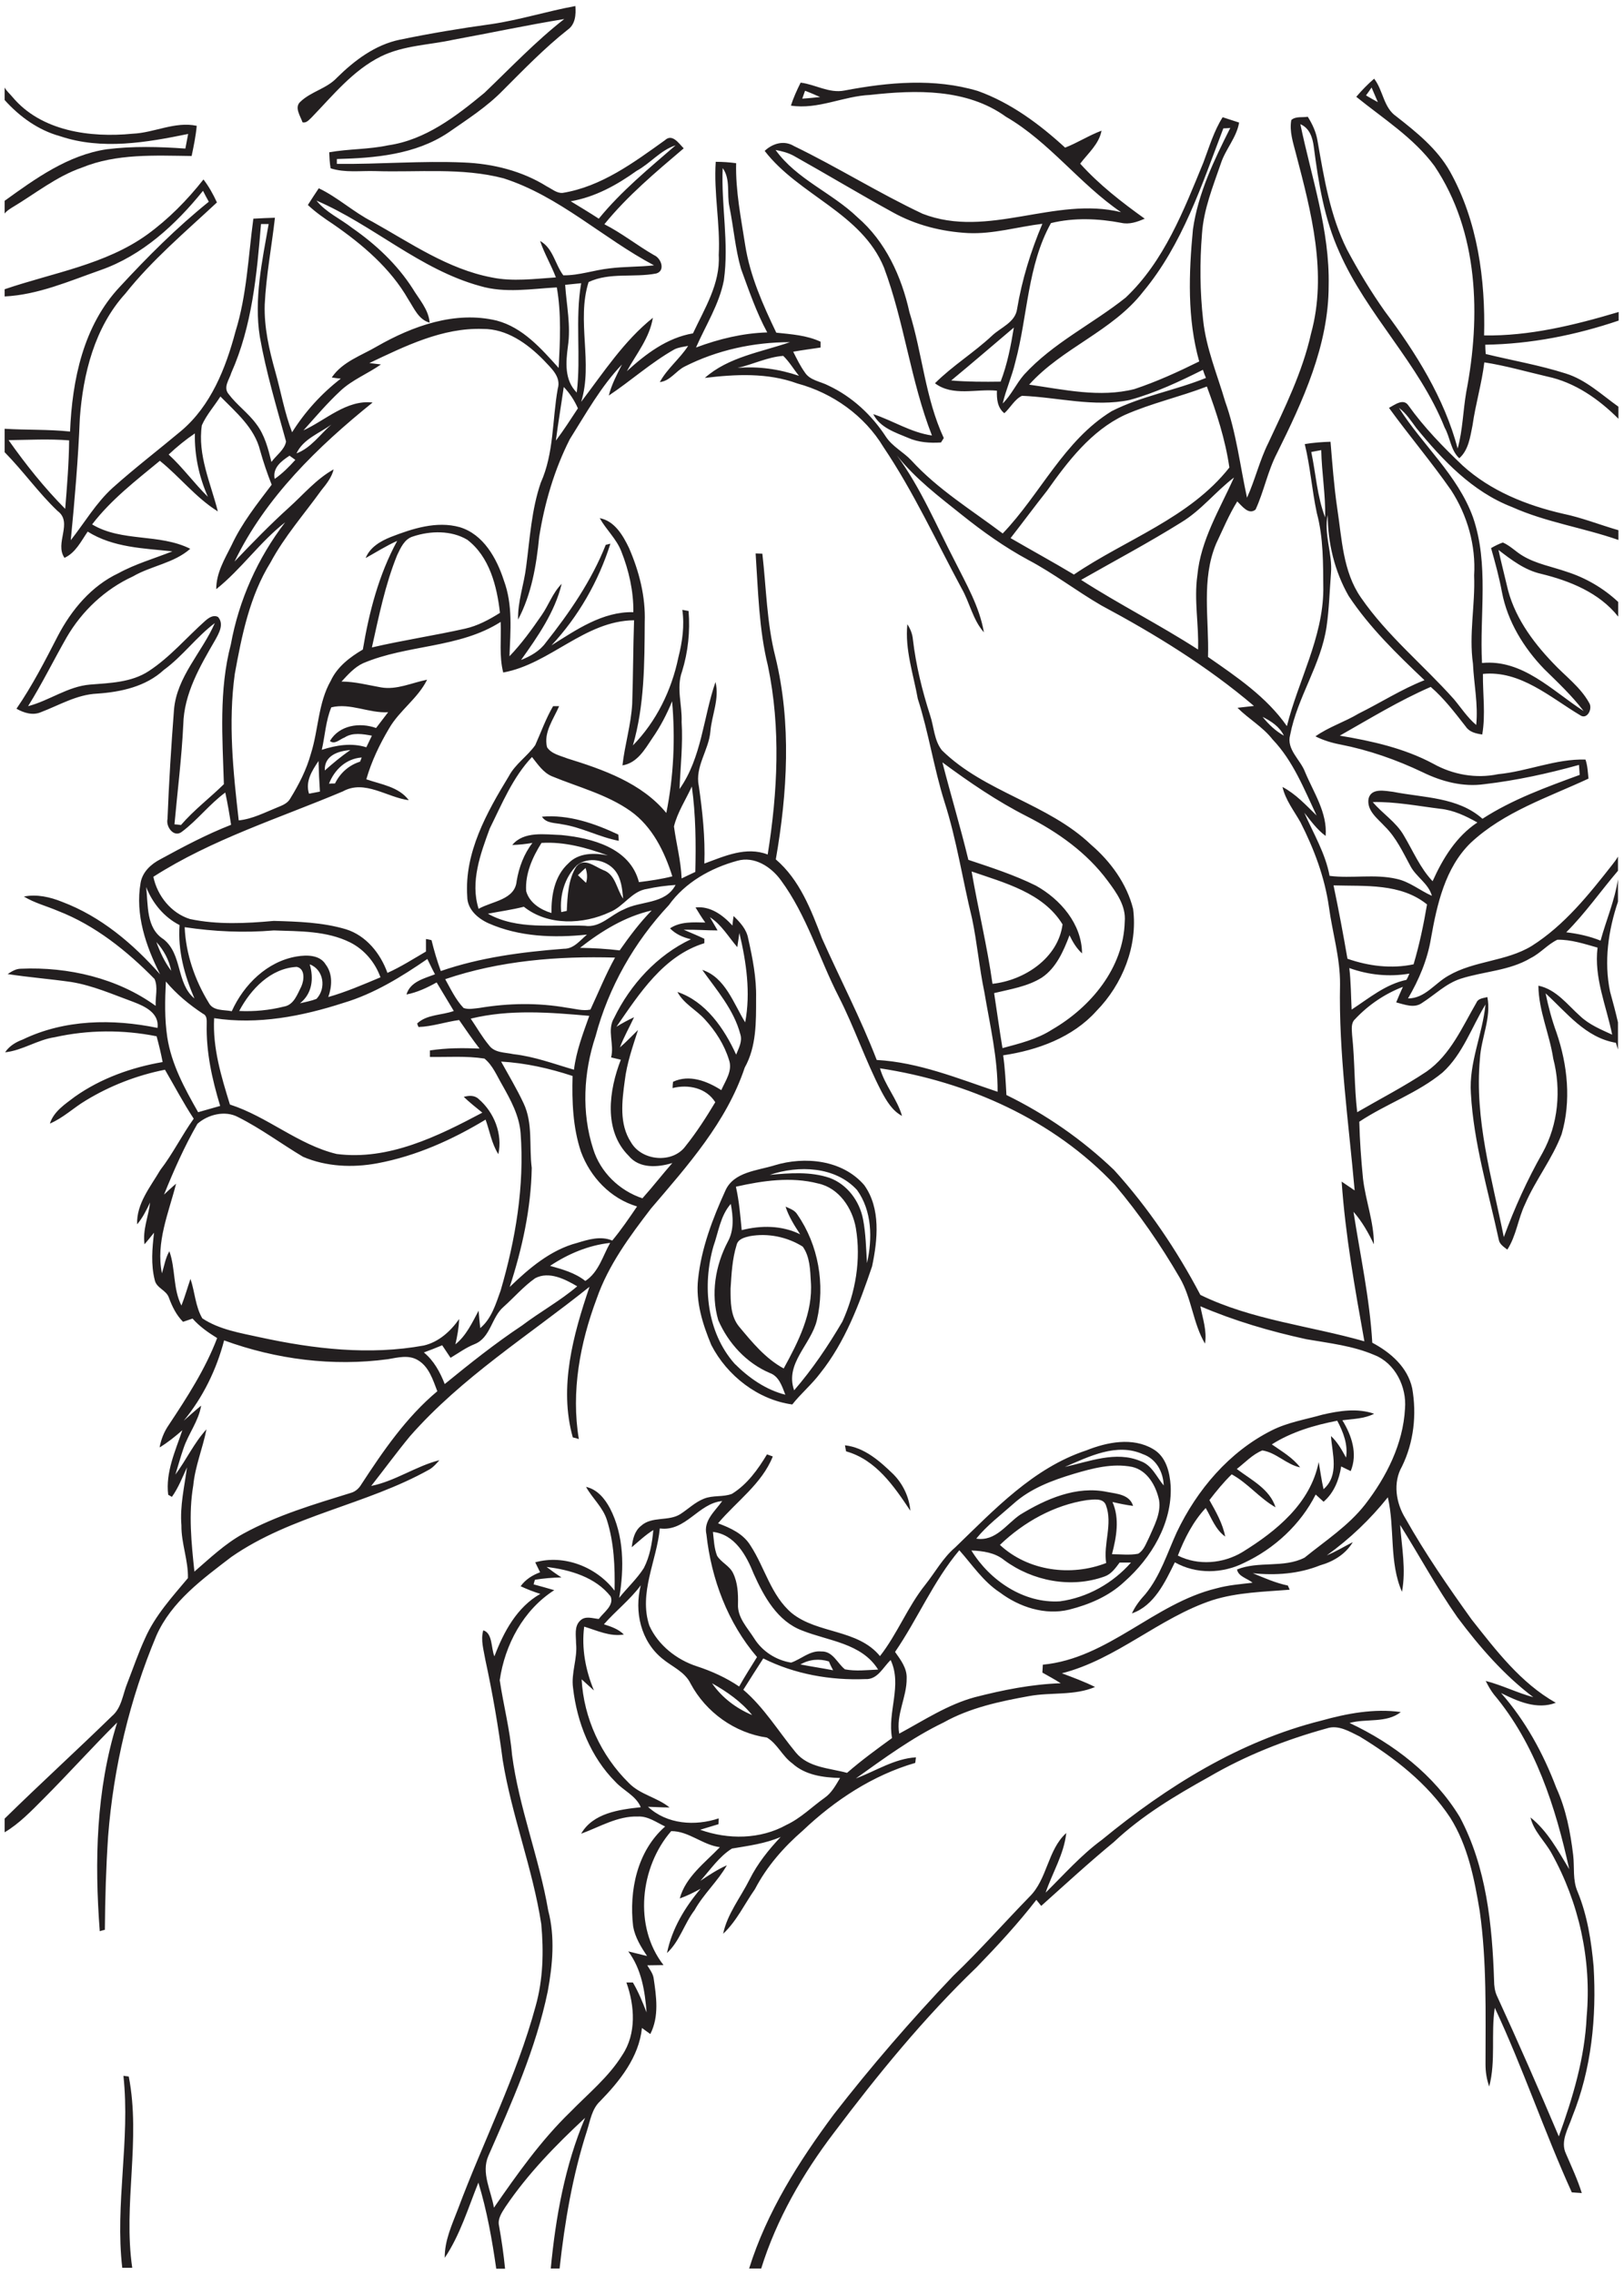 <?xml version="1.0" encoding="utf-8"?>
<!-- Generator: Adobe Illustrator 21.0.2, SVG Export Plug-In . SVG Version: 6.00 Build 0)  -->
<svg version="1.2" baseProfile="tiny" id="Layer_1" xmlns="http://www.w3.org/2000/svg" xmlns:xlink="http://www.w3.org/1999/xlink"
	 x="0px" y="0px" viewBox="0 0 700 980" overflow="scroll" xml:space="preserve">
<path fill="none" d="M588.8,41.1c1.7,1,3.4,2,5.1,3c-0.9-2.1-1.8-4.2-2.7-6.3C590.4,38.9,589.6,40,588.8,41.1z"/>
<path fill="none" d="M689.2,405.3c2.3-8.9,6.1-17.4,7.5-26.4v-3.6c-7.5,8.8-14.1,18.3-22.3,26.5
	C679.5,402.3,684.5,403.4,689.2,405.3z"/>
<path fill="none" d="M3.7,189.6c7.4,10.4,15.3,20.5,24.4,29.6c0.8-9.8,1.6-19.6,1.7-29.4C21.1,189,12.4,189.5,3.7,189.6z"/>
<path fill="none" d="M291.3,62.6c-6.5,2.1-10.9,7.8-16.8,11c-8.6,6.1-17.9,11.3-28.4,13.1c4,2.4,8.1,4.9,12.1,7.4
	C267.9,82.3,279.7,72.6,291.3,62.6z"/>
<path fill="none" d="M514.2,98.8c2.2-15.5,9.2-29.8,16.1-43.7c-0.8,0-2.3,0.1-3,0.2c-9.3,24.4-17.5,50-34.6,70.4
	c-13.3,17-34.9,24.1-49.1,40c15,2.1,30.4,5.7,45.4,1.9c9.6-3.2,18.8-7.4,27.8-11.9C511.7,137.2,512.5,117.7,514.2,98.8z"/>
<path fill="none" d="M345.8,42.5c2.6-0.2,5.1-0.4,7.7-0.7c-2.2-1-4.3-1.9-6.5-2.7C346.7,39.9,346.1,41.6,345.8,42.5z"/>
<path fill="none" d="M410,163.9c7.1,0.6,14.2,0.6,21.3,0.6c2.9-7.5,4.4-15.4,5.7-23.3C428,148.7,419.1,156.4,410,163.9z"/>
<path fill="none" d="M338.5,600.8c-1.4-3.7-2.8-8-6.8-9.4c-10-4.3-17.8-12.8-22.1-22.7c-3.3-11.2-1.3-23.5,4.1-33.8
	c2.9-5,2.3-10.9,1.3-16.3c-4.5,5.1-5.3,12.1-7.5,18.3c-4.8,16.9-2.9,36.9,9.1,50.5C322.7,593.5,330,598.6,338.5,600.8z"/>
<path fill="none" d="M535.6,668.5c14.6-9,29.5-20.9,32.9-38.8c0.7,3.9,1.2,7.9,2.1,11.7c6.8-6,3.6-15.1,3.2-22.9
	c2.8,2.6,4.7,6,6.5,9.3c1-5.7-1.2-11-3.8-15.9c-9.8,1.9-19.7,4.8-28.2,10.2c4.3,2.9,9,5.6,12.2,9.9c-6-1.2-10.3-6.3-16.3-7.3
	c-4.3,1.7-7.5,5.2-11,8c6.1,4.7,14.2,8.7,16.7,16.5c-6.9-4-11.9-10.4-18.9-14.2c-3.5,3.4-6.6,7.3-9.6,11.1c2.8,5,5.8,10,6.8,15.7
	c-4.2-3-5.9-8.1-8.4-12.3c-5.4,5.9-9.1,13-11.9,20.4C516.5,674.5,527.3,673.6,535.6,668.5z"/>
<path fill="none" d="M51.6,123.6c12-13,24.6-25.6,38.4-36.7c-0.8-1.6-1.6-3.1-2.5-4.7c-11.8,14.6-26.3,27.9-44.3,34.2
	C29.8,121.1,16.4,127,2,127.7v57c9.4,0.6,18.8,0.2,28.2,1.2C31.1,163.8,35.9,140.3,51.6,123.6z"/>
<path fill="none" d="M79.8,64c0.4-2.1,0.8-4.2,1.2-6.3c-18,3.7-37.2,7.1-55.1,1c-9.4-2.5-17.5-8.4-24-15.6v43.3
	c13.3-9.6,27.3-19.7,43.9-22.2C57.1,62.9,68.5,63.2,79.8,64z"/>
<path fill="none" d="M357.5,507.4c7.5,2.8,12.9,10,14.4,17.8c1.2,6.2,1.3,12.6,1.7,18.9c2.4-10.5,2.2-22.4-4.3-31.5
	c-9.4-10.2-25.2-10.7-37.6-6.5C340.4,505.3,349.2,504.6,357.5,507.4z"/>
<path fill="none" d="M344.9,531.7c-2.5-3.7-4.9-7.6-6.3-11.9c1.9,0.8,4,1.5,5.1,3.4c9,13,12,30.1,8.4,45.5
	c-2.5,10.4-13.9,18.6-9.8,30.2c7.9-9.1,14.7-19.2,20.8-29.6c5.7-12.5,8.1-26.7,5.8-40.3c-1.5-8.6-7.3-17.4-16.3-19.2
	c-11.6-3-23.9-1.2-35.5,1.5c1.4,6.1,1.9,12.4,2.5,18.7C328,527.8,337,527.8,344.9,531.7z"/>
<path fill="none" d="M217.5,950.4c-1.6,2.4-3.5,5.1-2.8,8.2c1,6.1,2,12.3,2.6,18.5h19.6c2.2-22.1,6.1-44.4,14.8-64.9
	C239.2,923.8,227.1,936.1,217.5,950.4z"/>
<path fill="none" d="M410.1,851.1c11.4-10.9,21.8-22.8,32.9-34.1c7.8-7.6,7.8-20.2,15.9-27.5c-1,9.2-6,17.1-8.9,25.7
	c7.8-7.9,15.3-16.2,24.3-22.8c27.8-22.8,59.3-42.4,94.5-51.3c11.1-3.1,22.7-5.3,34.3-3.7c-6.2,4.9-14.8,2.7-22.1,4.7
	c18.9,9,36.5,22.5,47.5,40.5c11.5,21.5,14,46.5,14.8,70.5c0.1,2.2,0.3,4.5,1.2,6.5c9.2,20.1,18.1,40.3,26.7,60.6
	c6-16.6,11.2-33.8,12-51.6c2.2-24.3-3.3-49.2-15.2-70.5c-2.9-5.2-7.6-9.4-9-15.3c7.4,5.8,11.8,14.4,16.7,22.3
	c-5.9-26.8-14.6-54-32.5-75.3c-1.4-1.8-2.5-3.8-3.5-5.8c7,1.8,13.5,5.1,20.5,7c-12.7-9.6-23.1-21.8-32.7-34.4
	c-9-12.8-16.5-26.6-24.7-39.8c0.7,9.6,2.6,19.2,0.8,28.8c-5.7-12.7-3-27.4-6.1-40.7c-7.6,9.5-16.4,17.9-26.3,25
	c3.9-1.6,7.5-3.8,11.2-5.7c-3.1,5.2-8.4,8.4-14.1,10c-9.2,3.6-19.2,4.4-29,3.4c4.9,2,9.8,4.2,15.1,5.3c0.2,0.4,0.6,1.3,0.8,1.8
	c-11.2,1-22.6,1.1-33.3,4.5c-23,7.6-41.2,25.4-64.9,31.5c4.8,1.8,9.7,3.6,14.3,5.9c-8.9,3.8-19,2.2-28.3,3.9
	c-12.7,2.4-25.6,5-37,11.4c-13.5,6.5-25.6,15.4-37.8,24.1c8.6-3.2,16.5-8.5,25.9-9.1c-0.1,0.6-0.2,1.8-0.3,2.4
	c-18.3,5.2-34.7,16-48.4,29.1c-8.3,7.1-15.6,15.5-20.7,25.3c-4.5,6.4-7.9,13.8-13.7,19.2c1.8-8.7,7.5-15.7,11.4-23.4
	c3.4-6.8,8.3-12.8,13.4-18.3c-6.7,2.9-13.9,3.8-21,5c-5.6,3.4-9.3,9.1-13.6,13.9c3.7-2.4,7.4-4.8,11.4-6.7
	c-3.9,6.9-9.9,12.4-13.9,19.3c-4.4,5.9-6.4,13.4-11.9,18.5c2.1-10.4,7.7-19.6,14.5-27.7c-2.9,1.6-5.8,3.1-9,4.2
	c2.5-9.4,10.9-15.4,17.3-22.1c-7.5-0.9-13.6-7-21-6.9c-13.4,15.4-16.4,41.1-3.3,57.7c-2.4,0.1-4.7,0.1-7,0.1c1,1.7,2.4,3.3,2.7,5.3
	c1.3,8.1,2.5,16.7-1.4,24.3c-1.2-0.8-2.4-1.7-3.6-2.6c-1.3,12.6-9.6,22.9-18.1,31.6c-3.4,3.4-4.2,8.3-5.6,12.7
	c-6.2,19.2-9.6,39.2-11.8,59.3h81.5c7.6-24.3,21.4-46.1,36.5-66.4C374.8,890,392,870,410.1,851.1z"/>
<path fill="none" d="M295.6,493.7c4.8-5.9,8.9-12.3,12.8-18.9c-3.9-6.3-11.6-7.8-18.4-6.1c0.1-0.7,0.2-2,0.2-2.7
	c7-3.3,14.7-0.2,20.8,3.6c1.7-4.1,4.9-8.4,3.3-13.1c-2-6.5-5.8-12.4-10.4-17.4c-3.7-4.2-9-6.8-11.8-11.8c12.2,4.1,20.1,15.7,25.3,27
	c1.1-2.8,2.9-5.7,1.8-8.8c-2.9-10.6-10.3-18.9-16.4-27.7c9.9,3.2,13.5,14.5,18.5,22.6c2.4-12.8,0.5-25.9-2.5-38.5
	c-0.3,2-0.6,4-0.9,6.1c-3.8-4.4-6.8-9.7-11.8-12.9c1.1,1.9,2.2,3.8,3.3,5.7c-4.9,0-9.8-0.3-14.6-0.3c3,1.3,5.9,2.6,8.9,3.9
	c0,0.5,0,1.4,0,1.9c-17.6,5.4-27.9,21.7-37.9,36c2.5-1.5,5-2.9,7.6-4.1c-2,4.4-4.5,8.5-6.1,13c2.7-2.4,5.2-5,7.8-7.5
	c-2.3,7.2-4.8,14.3-5.7,21.8c-1.2,8.8-2.5,18.7,2.7,26.6C276.7,500.2,290,501.3,295.6,493.7z"/>
<path fill="none" d="M346,536.9c-6.7-4.2-15-5.9-22.8-4.5c-2.2,0.5-5.1,1.2-5.7,3.8c-1.9,6.1-2.2,12.5-2.6,18.8
	c0,5.6-0.1,11.9,3.7,16.4c5.6,6.8,11.4,13.8,19.2,18c6.3-11.5,12.7-24,11.8-37.5C349.3,546.9,349.1,541.2,346,536.9z"/>
<path fill="none" d="M344.9,717c4.7,0.9,9.5,1.6,14.1,2.5c-0.6-1.3-1.2-2.5-1.8-3.8C353,714.4,348.7,714.8,344.9,717z"/>
<path fill="none" d="M133.5,415.4c1.8,6.1,1,12.6-4.2,16.8c2.4-0.6,4.8-0.9,7.1-1.9C140.7,425.8,139.6,417.7,133.5,415.4z"/>
<path fill="none" d="M553.4,316.9c-1.8-3.8-5.5-6.2-9.2-8.1C546.9,312,549.8,314.9,553.4,316.9z"/>
<path fill="none" d="M458.1,398.1c-8.3-13.5-25-17.9-39.2-22.8c2.8,16.2,6.7,32.1,9,48.4C441.6,422.3,456.1,412.7,458.1,398.1z"/>
<path fill="none" d="M164,421c-2.4-6.4-6.9-11.9-13-15c-10.2-5.1-21.9-4.7-33-5.2c-12.8,1.1-25.7,0.5-38.4-1.4
	C80.1,411,84,422.2,90,432c1.8,3.6,6.5,2.9,9.9,3.6c5.2-11.5,15.3-21.4,28.1-23.6c4.3-0.8,9.9-0.8,12.4,3.5c3.1,4.1,2.7,9.4,1.1,14
	C149.2,427.3,156.6,424.2,164,421z"/>
<path fill="none" d="M70.5,404.6c8.2,6.5,5.4,19,13.3,25.5c-4.3-10-7.2-20.6-6.4-31.6c-6.8-3.4-11.7-9.4-14.4-16.4
	C63.9,389.9,62.8,399.7,70.5,404.6z"/>
<path fill="none" d="M453.5,443.5c16.6-9.6,30.8-26.6,31.3-46.5c0.6-6.7-3.5-12.5-7.3-17.5c-9-12.2-21.6-21.1-35-27.9
	c-12.8-6.5-24.7-14.6-36.3-23.2c3.7,14,7.9,27.9,11.2,42c9.8,3.3,19.8,6.4,29.1,11.1c10.6,6,19.8,16.5,19.9,29.2
	c-2.4-2.2-4-4.9-5.4-7.8c-2.5,6.8-5.7,14-11.9,18.2c-6.2,4-13.6,5.1-20.6,6.8c1.2,7.9,2.3,15.8,3.6,23.7
	C439.5,449.5,447,447.7,453.5,443.5z"/>
<path fill="none" d="M67.4,405.8c1.6,4.4,3.6,8.7,6.4,12.4C72.9,413.5,70.6,409.3,67.4,405.8z"/>
<path fill="none" d="M580.8,413.1c9.2,3.2,19,4.4,28.5,2.4c2.4-8.4,4.3-17,5.8-25.7c-11.4-9.2-26.5-7.8-40.3-8.2
	C577,392,579,402.5,580.8,413.1z"/>
<path fill="none" d="M268.5,387.1c-0.4-4.2-0.8-8.7-3.5-12.1c-3.8-4.7-11.5-6.1-16.4-2.3c-5.3,5.3-7.4,12.9-6.8,20.2
	c0.6-0.1,1.8-0.4,2.4-0.5c0.4-6.4,0.6-13.5,4.1-19.1c3.4-4.1,7.9,0,11.5,1.5C265.3,376.6,265.6,382.9,268.5,387.1z"/>
<path fill="none" d="M569.5,193.9c-1.4,0.3-2.9,0.5-4.3,0.8c2,9.4,2.6,19.2,6,28.2C571.4,213.2,569.7,203.6,569.5,193.9z"/>
<path fill="none" d="M571.5,360.1c-3.7-2.7-6.4-6.5-9.2-10c3.9,9,9.1,17.5,10.9,27.2c9.6,1.3,19.4-0.9,28.9,1.3
	c5.6,1.1,10,5,15.2,7.3c-1.5-5.3-6.8-8.1-9.3-12.9c-3.3-5.9-6.1-12.3-11-17c-3.1-3.3-8-6.7-7-12c1.1-4.7,7.1-3.2,10.6-2.9
	c13.1,2.6,27.9,2.1,38.5,11.6c13-8.3,27.5-13.6,41.9-18.9c-0.1-1.4-0.2-2.9-0.3-4.3c-13.4,3.7-27,6.7-40.8,8.3
	c-9.1,1.2-18.4-1.2-26.5-5.1c-11.3-5.5-23.3-9.6-35.6-12c-3.7-0.7-7.4-1.8-10.7-3.5c5.7-4.1,12.6-6.1,18.6-9.8
	c9.5-4.7,18.5-10.5,28.4-14.4c-11.8-11.2-23.6-22.7-32.7-36.3c-6-10.5-9-22.8-9-34.9c-1.8,8.4,2.1,16.7,1.4,25.1
	c-0.6,7.7-0.8,15.4-1.9,23c-2.4,16.4-12.6,30.4-15.7,46.7c-1.7,6.2,4.4,10.6,6.5,15.9C566.3,341.4,572.3,350,571.5,360.1z"/>
<path fill="none" d="M252.6,380.3c0.6-2.1,0.5-4.3-0.2-6.4c-1.1,1-2.2,2.1-3.3,3.1C250.3,378.1,251.4,379.2,252.6,380.3z"/>
<path fill="none" d="M275.4,379.9c4.8-0.6,9.7-1.3,14.4-2.5c-3.5-10.7-8.7-21.4-18-28.1c-10.2-7.1-22.5-10.3-33.9-15
	c-3.8-1.6-6.1-5.1-8.6-8.3c-8.4,8.7-13,20.1-18.2,30.8c-4,10.9-8.4,23-4.8,34.6c5.8-3.3,15.7-3.9,16.4-12c1-5.9,3.2-11.6,6.8-16.4
	c-2.9,0.5-5.8,0.8-8.7,0.9c5.1-6,14.1-4.5,21.1-4.3C255.1,361,271.6,365.2,275.4,379.9z M242.4,355.1c-3-0.7-6.9-0.3-8.8-3.3
	c11.4-1.1,22.7,2.9,32.9,7.7c0,0.7,0.1,2,0.2,2.7C258.4,360.7,250.8,356.4,242.4,355.1z"/>
<path fill="none" d="M591.7,345.5c4.2,5,10,8.6,13.4,14.4c4,6.7,7,14,12.4,19.7c4.4-9.8,10.2-19.3,19.4-25.4c-5-2.8-10.3-5.3-16-5.9
	C611.2,347.2,601.5,345.3,591.7,345.5z"/>
<path fill="none" d="M262,368.5c-9.2-3.3-18.8-6.1-28.6-5.4c-3.9,6.2-7.1,13.4-6.6,20.8c1.4,5,6.2,8,10.9,9.4
	c-0.1-7.7,1.3-16,7.3-21.4C249.4,367.3,256.2,367.3,262,368.5z"/>
<path fill="none" d="M230.6,550.5c-5,3.6-9.1,8.3-13.7,12.4c-5.2,4.6-5.5,13.3-12.4,16c-3.7,1.5-6.9,3.9-10.4,5.9
	c-1.2-1.8-2.4-3.6-3.6-5.4c-2.6,1.1-5.3,2.1-7.9,3.1c4.3,3.5,7,8.5,9,13.6c10.8-8.8,21.7-17.5,33.3-25.2c7.8-5.9,16.4-10.6,23.8-17
	C243.5,550.9,236.7,547.5,230.6,550.5z"/>
<path fill="none" d="M246.7,463.4c-10-3.2-20.3-5.5-30.8-6.2c3.3,6,6.8,11.8,9.7,18c4.1,8.7,2.3,18.6,3.5,27.8
	c-0.3,17.5-4,34.8-9.5,51.3c8.4-8,17.7-16,29.1-19c4.9-1.5,10.1-3,15.1-1c3.9-4.7,7.2-9.7,10.7-14.7c-11.4-3.4-20.2-12.7-24.3-23.8
	C246.9,485.5,246.5,474.3,246.7,463.4z"/>
<path fill="none" d="M252.3,551.8c5.8-3.8,7.4-10.8,10.8-16.5c-9.3,1.1-18.2,4.8-25.9,9.9C242.5,546.8,247.9,548.3,252.3,551.8z"/>
<path fill="none" d="M491.6,629.3c4.9,1.8,6.9,6.8,10,10.5c-0.2-5.8-3.3-11.5-9-13.5c-11.3-5-23.1,1.1-33.6,5.4
	C469.6,629.5,481,624.8,491.6,629.3z"/>
<path fill="none" d="M192,421.8c2.3,4.3,4.5,8.9,7.9,12.4c2.2,0.8,4.6,0.2,6.8,0c12.5-2.1,25.3-2.3,37.8-0.1
	c3.3,0.4,6.7,1.5,10.1,0.8c3.5-7.5,6.6-15.2,10.7-22.4C240.5,411.8,215.5,413.8,192,421.8z"/>
<path fill="none" d="M267.1,409.4c4.3-6,8.7-11.9,13.8-17.2c-11.5,2.6-21.7,8.9-30.9,16.1C255.6,408.5,261.4,408.8,267.1,409.4z"/>
<path fill="none" d="M202.8,438.8c2.6,3.9,5,7.9,7.9,11.5c2.4,3.3,6.9,3,10.5,3.8c9,1,17.5,4.2,26.1,6.7c1-8,3.8-15.6,6.5-23.2
	C236.9,436.1,219.6,434.7,202.8,438.8z"/>
<path fill="none" d="M442.9,241.1c-10.2-5.5-19.6-12.1-28.6-19.4c-9.9-7.9-20.1-15.6-28-25.6c10.3,14.1,17,30.3,25,45.6
	c4.9,9.8,10.6,19.6,12.5,30.6c-4.8-5.4-6.1-12.8-9.6-18.9c-11-20.4-20.7-41.6-33.7-60.9c-8.2-13.6-21.9-23.3-37.1-27.4
	c-12.8-4.7-26.6-4-39.9-2.4c10.2-9.1,24.2-11.2,36.7-15.4c-15.7,0-31.4,3.4-45.4,10.5c-3.8,1.9-6.2,6.2-10.7,6.7
	c3.2-5.9,8.6-10,12.2-15.6c-2,0.4-4,0.7-5.9,1.5c-10.1,5.7-18.7,13.5-28.3,19.9c1.2-4.7,3.5-9,5.7-13.4
	c-9.1,9.5-15.5,21.1-22.5,32.2c-6.7,13.2-10.9,27.5-13.2,42.1c-1.2,12.2-3.3,24.7-9.1,35.6c-0.2-7.8,2.5-15.2,3.5-22.9
	c1.6-12.1,2.3-24.5,6.3-36.1c5.7-12.7,4.9-26.9,7.3-40.4c1.6-5.3-3-9-6.2-12.5c-6.9-7.1-15.8-13.4-26.1-13.3
	c-17.5-0.6-33.6,7.4-48.9,14.7c1.7,0.2,3.3,0.4,5,0.6c-5.7,4-12.4,6.5-17.5,11.4c-5.7,5.3-10.7,11.2-15.9,17
	c9.6-4.4,18.6-13.3,29.8-12c-23.6,19-46.2,40.9-59.5,68.5c7.6-8,15.4-16,23.6-23.4c6.2-5.6,11.7-12.1,19.1-16.3
	c-0.9,3.5-3.1,6.3-5.3,9c-7.3,10.3-15.8,19.9-21.9,31.1c-9,14.4-12.5,31.4-15.4,48c-2.9,21-0.6,42.2,1.7,63.1
	c6-0.6,11.4-3.6,16.9-5.7c2-0.8,4.2-1.7,5.3-3.7c3.6-6.1,6.9-12.5,8.9-19.3c3.3-10.4,3-21.8,8.6-31.5c2.9-6,8.2-10.1,13.8-13.4
	c2.7-16.2,6.9-32.4,14.8-46.8c-4.7,2.1-9.1,4.8-13.6,7.4c1.9-4.7,6.4-7.3,10.9-9.1c9.3-3.5,19.7-7,29.7-4.2
	c10.2,3.2,15.9,13.5,19,23c3.9,10.5,2.8,21.7,2.4,32.6c5.1-5.4,9.6-11.5,13.8-17.6c3.1-4.4,4.8-9.8,8.7-13.6
	c-3,12.2-10.3,22.8-17.5,32.8c4.1-1.6,8-3.8,10.6-7.4c10.3-12.9,19.7-26.8,25.9-42.2c0.5-0.1,1.5-0.4,2-0.5
	c-5.1,16.2-13.8,31.3-25.4,43.8c10.8-6.7,22.1-14.6,35.3-14.3c0.1-8.9-1.9-17.9-5.2-26.2c-2.1-5.4-6.5-9.3-9.3-14.3
	c6.5,1.2,10,7.4,12.6,12.8c4.4,10,7.1,20.9,6.8,32c-0.1,17.8-0.1,35.9-5.1,53.1c10.1-10.3,16.8-23.8,19.6-37.9
	c1.7-6.7,2.8-13.6,1.7-20.5c0.7,0.1,2,0.4,2.7,0.5c0.7,8.8-0.2,17.6-2.8,26c-2.6,7.1,0.1,14.5-0.2,21.8c0.7,9.7-0.5,19.3-0.9,28.9
	c9.7-13.6,10.3-30.8,15.5-46.1c1.8,7.1-1.6,14.2-2.2,21.3c-0.7,8-6.7,15.1-5,23.4c1.5,11.1,2.7,22.3,2.4,33.5
	c8.7-3.2,18-7.4,27.3-3.9c4.4-26.8,5.7-54.5,0.1-81.3c-3.9-15.8-4.2-32.2-5.3-48.4c1,0,1.9,0.1,2.9,0.1c1.6,14.8,1.8,29.9,5.6,44.4
	c7,28.5,5.2,58.5,0.2,87.3c10.3,8.8,15.2,21.7,19.9,34c7.8,17.5,16.7,34.5,23.6,52.4c18,1,35.1,8,52.1,13.7
	c0.1-14.5-3.3-28.7-5.7-42.9c-2.2-10.5-3.1-21.2-5.3-31.7c-4.2-16.7-6.7-33.9-11.9-50.3c-4.7-14.6-6.8-29.8-11.5-44.4
	c-2-10.6-5.6-21.2-4.5-32.1c1.3,2,2.2,4.2,2.4,6.6c1.3,11.1,4,22,7.4,32.6c1.7,5,1.8,10.8,5.1,15.1c18.4,18.1,45.7,22.9,64.3,40.7
	c8.4,7.2,15.4,16.8,18.1,27.6c2.1,16-4.5,32.6-15.8,44c-10.2,11.4-25.4,16.9-40.2,19.1c0.7,5.7,1.1,11.4,1.4,17.1
	c17,8.3,32.8,19.2,46.4,32.3c14.6,16.2,27.1,34.5,37.2,53.8c22.1,10.9,47.2,13.3,70.7,20c-4.2-22.8-8.2-45.6-9.8-68.8
	c1.9,1.3,3.8,2.5,5.6,3.8c-2.5-29.6-6.9-59.1-6.3-88.8c0.2-11.3-3.3-22.2-4.8-33.4c-1.8-12.8-6.4-24.9-12.2-36.3
	c-2.8-5-6.5-9.6-7.8-15.3c5.8,3,10.2,7.8,14.7,12.3c-5.4-11.4-10.1-23.5-19-32.8c-4.3-5.4-10.3-8.8-15.1-13.6
	c2.4-0.3,4.7-0.5,7.1-0.8c-20.1-17.2-42.8-31-66.2-43.4C463.6,254.6,453.8,246.9,442.9,241.1z"/>
<path fill="none" d="M142.8,183c-5.3,3.7-12.1,6.1-15,12.4C134,193,137.9,187.2,142.8,183z"/>
<path fill="none" d="M94.9,476.4c-3.5-11.4-6-23.3-5.8-35.3c0-1.6,0.2-3.6-1.6-4.4c-6-3.9-11.4-8.5-16-13.9c-0.4,8-0.5,16.1,0.6,24
	c1.8,11.7,7.5,22.1,13.2,32.3C88.5,478.2,91.7,477.3,94.9,476.4z"/>
<path fill="none" d="M290.4,356.1c1,7.5,3,14.8,3.3,22.4c2-0.9,4-1.9,5.9-2.8c0.3-12.3,0.2-24.6-1.6-36.7
	C295.6,344.6,292,350,290.4,356.1z"/>
<path fill="none" d="M182.6,579.6c6.4-1.5,11.5-6.1,15.2-11.4c-0.1,3.7-0.8,7.3-1.6,10.9c4.7-3.8,7.2-9.3,10-14.5
	c0.2,2.5,0.5,5,0.7,7.5c4.9-4.1,6.7-10.4,8.8-16.2c6.4-22,10.3-44.9,8.6-67.8c-0.6-7.5-4.3-14.3-7.9-20.7c-2.4-3.9-4.1-8.5-7.7-11.4
	c-7.7-1.2-15.7-0.6-23.5-0.7c0-0.9,0-1.9,0-2.8c7.1-1.1,14.2-1.1,21.4-0.8c-3.1-4-5.9-8.2-8.8-12.3c-5.9,0.8-11.6,2.8-17.5,3
	c-0.1-0.4-0.4-1.1-0.6-1.5c4.2-4,10.6-3.5,15.8-5.4c-2.5-4.1-4.9-8.2-7.4-12.3c-4.1,2.3-8.4,4.4-13,5.2c1.6-5.5,7.6-6.9,12.3-8.7
	c-1.1-2.2-2.2-4.4-3.3-6.6c-11.2,7.7-23,15-36.1,18.9c-17.9,5.7-37,9.5-55.8,6.6c-0.7,12.7,3.2,25.1,6.8,37.2
	c16.2,5.2,29.4,17.3,46,21.3c22.4,2.9,43.6-7.6,62.8-17.8c-2.8-2.2-5.5-4.3-8-6.8c2.2-0.7,4.7-0.8,6.5,1c6.6,5.7,10.4,15,8.4,23.7
	c-2.9-4.5-3.7-9.9-5.5-14.9c-14.4,8.7-30,15.7-46.6,18.8c-10.7,2-22.1,1.5-32.1-2.8c-9.3-5.6-18.2-12.2-28-17.1
	c-5.6-3-13-1.2-17.5,2.9c-5.7,9.7-10.2,20.1-14.4,30.5c1.7-1.6,3.4-3.2,5.2-4.7c-3.2,12.6-8.8,25.3-6.1,38.6c1-3.2,1.5-6.6,3.2-9.5
	c2.7,7.5,1.5,16.1,5.2,23.4c1.5-3.8,2.6-7.6,3.9-11.5c1.8,5.6,2,11.9,5.1,17c7.4,4.9,16.4,6.3,24.9,8.2
	C135.2,581.1,159.2,583.9,182.6,579.6z"/>
<path fill="none" d="M263,392.9c-11.5,5.4-26.8,6-37.1-2.3c-5.1,1.4-10.3,2-15.5,3c12.7,7.1,27.9,4.6,41.8,5.2
	c6.6,1,11.1-4.7,16.7-7c7.5-3.9,17.9-2.1,22.4-10.6c-4.1,0.3-8.2,0.8-12.2,1.7C272.4,383.8,268.9,390.5,263,392.9z"/>
<path fill="none" d="M180.1,586c-4-2.4-8.7-1.1-12.9-0.4c-23.8,3.2-48.1,0.1-70.6-8.1c-3.3,12.6-9.1,24.5-17.4,34.6
	c2.5-2.2,4.9-4.5,7.5-6.5c-1.1,6.7-5.6,12-7.6,18.4c-1.3,3.7-2.3,7.6-3.5,11.3c4.8-6.3,8.1-13.7,13.4-19.5
	c-1.6,8.2-4.9,15.9-5.7,24.2c-2,12.3-0.8,24.8,0.5,37.1c6.7-5.8,13.2-11.9,20.9-16.2c14.6-8,30.6-12.7,46.4-17.6
	c2-0.5,3.5-1.9,4.5-3.6c9.5-14.5,19.4-29,32.8-40.2C186.5,594.5,184.9,588.8,180.1,586z"/>
<path fill="none" d="M127.9,416.5c-11.2,0.6-19.8,9.6-24.8,19c6.5,0.3,13-0.3,19.3-1.9c4.3-0.7,5.8-5.3,7.4-8.7
	C131.1,422.1,131.6,417.3,127.9,416.5z"/>
<path fill="none" d="M318,158.5c9-0.8,18,0.5,26.5,3.4c-2.3-2.8-4.2-6-6.8-8.6C330.8,153.8,324.5,157,318,158.5z"/>
<path fill="none" d="M529.9,201.4c-1.7-12-5.5-23.6-9.7-34.9c-11.7,4.4-24.1,7.1-35.5,12.3c-14.4,6.8-24.4,19.9-33.4,32.6
	c-5.3,6.8-10.4,13.7-15.7,20.5c9,5.3,18.3,10.3,27.3,15.7C485.3,232.4,512.7,223.3,529.9,201.4z"/>
<path fill="none" d="M275,782.6c-8.8-0.3-16.5,4.4-24.5,7.4c5.1-8.9,16.5-10.4,25.7-11.4c-2.1-5-7.4-7.1-10.9-10.9
	c-10.7-10.8-16.6-25.6-18.3-40.5c-1-6.5,2-12.7,1.3-19.2c0.1-3.3-0.9-7.3,1.8-9.8c2.1-2.2,5.4-0.8,8-0.7c2-2.8,6.7-5.8,5.1-9.7
	c-6.5-8.3-17.5-11.5-27.6-12.7c2.1,1.6,4.2,3,6.4,4.5c-3.8,0.1-7.6,0.4-11.4,1c-0.1,0.5-0.4,1.5-0.6,2c3,0.8,6,1.6,8.9,2.5
	c-13.3,8.5-21.3,23.5-23.5,38.8c1.6,10.7,4.4,21.3,5.3,32.1c2.9,22.8,11.6,44.4,15.6,67.1c3,11.4,1.8,23.3-0.2,34.8
	c-5.1,24.7-15.5,47.9-25.6,70.9c-3.3,7.3,1.1,15,2.4,22.3c10-14.5,20.3-28.9,32.9-41.2c7.7-7.9,16.5-15,22.4-24.5
	c6.2-9.1,5.4-21.3,1.8-31.3c0.7,0,2.1,0,2.8,0c2.3,4.1,4.2,8.5,5.9,12.9c-0.7-9.2-2.2-18.7-7.9-26.3c2.7,0.6,5.4,1.3,8.1,2
	c-2.6-3.9-5.2-8.1-6-12.8c-1.8-15.3,1.7-32.4,13.8-43C283,785.1,279.4,782.3,275,782.6z"/>
<path fill="none" d="M383.9,715.3c-3.3,3.1-5.6,8.4-10.9,8.2c-15.1,0.5-30.5-2.2-44-8.9c-2.9,4.5-5.8,8.9-8.6,13.5
	c9.1,7.7,15.2,17.9,22.6,27c5.4,6.7,14.4,6.7,22.1,8.8c6.2-5.4,12.7-10.3,19.4-15C382.4,737.5,389,726,383.9,715.3z"/>
<path fill="none" d="M249.1,175.8c-1.5-3.4-3.6-6.5-6.1-9.2c-1.1,7.7-2.4,15.3-3.3,23C243,185.2,246,180.5,249.1,175.8z"/>
<path fill="none" d="M244.8,149.1c-0.9,6.9-1.6,14.7,3.8,20c1.9-15.7-0.8-31.5,1.9-47.1c-2.3,0.3-4.6,0.5-6.9,0.8
	C244.2,131.5,246.1,140.3,244.8,149.1z"/>
<path fill="none" d="M118.4,206.3c3.3-2.3,6.2-5.2,8.9-8.2c-0.6-0.4-1.9-1.3-2.5-1.8C121.3,198.6,117.4,201.5,118.4,206.3z"/>
<path fill="none" d="M319.5,115.9c-2.5-8.8-3.3-17.9-5-26.8c-1.2-5.5,0.6-11.8-2.9-16.6c-0.8,16.1,2.7,32.3,0.5,48.4
	c-2,10.4-7.8,19.4-11.8,29c9.8-3.7,20.1-6.2,30.7-6.5C326.1,134.6,322.9,125.2,319.5,115.9z"/>
<path fill="none" d="M476.7,648.4c-1.1-3.3-5.5-2.4-8.2-2.2c-14.1,2.1-27.3,9.5-37.5,19.3c12.1,11.3,30.5,13.7,45.8,7.8
	C475.5,665,479.7,656.5,476.7,648.4z"/>
<path fill="none" d="M439.6,652.5c11.1-6.8,24.3-12.6,37.6-9.8c4.2,0.8,9.6,1.1,11.1,6c-3-0.4-6-1.1-8.9-1.7
	c3.2,7.2,1.8,15.2-0.2,22.5c3.8,0,7.5,0.5,11.3-0.2c2.5-1.5,3.4-4.6,4.7-7c2.1-5.1,5.2-10.4,4.3-16.1c-1.2-6.2-5-12.8-11.6-14.3
	c-8.5-1.7-17.1,0.6-25.2,3c-9.3,2.8-18.7,6.3-26,12.9c-5.4,4.9-11.3,9.4-16,15C429.1,664.1,433.6,656.6,439.6,652.5z"/>
<path fill="none" d="M324.2,738.8c-4.6-5.8-10.9-10.1-17.3-13.7C311.1,731.3,317.3,735.9,324.2,738.8z"/>
<path fill="none" d="M456.9,689.8c11.8-1.6,22.8-7.8,30.6-16.7c-1.6,0-3.3,0-4.9,0c-1.8,2.3-3.5,5-6.5,6c-14.4,5.2-31,2.1-43.2-7
	c-4-3.3-9.2-4-14.2-4.3C426.6,680.8,441.3,690.8,456.9,689.8z"/>
<path fill="none" d="M300.4,717.8c6.4,2.1,12.6,4.9,18.2,8.7c2.5-4.3,5.1-8.5,7.7-12.7c-12.6-14.8-19.7-33.7-21.8-52.8
	c-1.4-6,3.8-10,6.8-14.4c-10.5,1-15.7,13.3-26.9,11.8c-1.3,14-9.2,27.8-4.6,41.9C283.7,708.7,291.6,715,300.4,717.8z"/>
<path fill="none" d="M309.2,670.2c1.8,3,5.4,4.3,6.9,7.5c2,4.1,2.2,8.8,2.1,13.3c-0.3,5.8,4.1,10.2,7,14.8
	c3.5,5.6,9.5,9.3,15.9,10.4c4.4-1.5,8-5.3,13-4.8c4.9-0.2,6.8,5.1,10.2,7.7c4.7,0.9,9.5,0.3,14.3,0.1c-7-11.4-21.4-12.3-32.7-16.8
	c-10.6-4-16.5-14.6-20.9-24.4c-3.2-7.9-8.1-17-17.5-18.1C307.7,663.3,307.9,666.9,309.2,670.2z"/>
<path fill="none" d="M330.6,748.5c-13.9-2-26.2-10.9-32.9-23.2c-2.5-5.2-8-7.3-12.2-10.8c-9.3-7.5-12.3-20.3-9.3-31.6
	c-4.6,6.2-10.8,11-15.9,16.8c3.1,1,6.3,2.1,8.6,4.4c-6,1-11.5-1.7-17.1-3.4c-1.2,9.4,0.6,18.8,4.2,27.5c-1.8-1.6-3.5-3.2-5.3-4.8
	c0.8,16.7,8.4,32.9,20.3,44.6c4.9,5.1,12.2,6.2,17.6,10.6c-3.1,0-6.2-0.2-9.3-0.3c8.2,7.6,20.3,8.4,30.5,5c0,0.6-0.1,1.9-0.1,2.5
	c-2.6,0.8-5.3,1.6-7.9,2.4c12,4.3,26,4.3,37.2-2.1c6.2-2.8,11.1-7.7,16.5-11.7c3.1-2.1,4.8-5.5,6.6-8.6c-7.3-0.1-15-1.2-20.6-6.3
	C337.2,756.5,335.1,751.1,330.6,748.5z"/>
<path fill="none" d="M162,313.7c1.7-2.3,3.4-4.6,5.2-6.8c-8.3,0.5-16.3-4.1-24.5-2.1c-2.4,5.8-2.7,12.2-4.1,18.3
	c6.2-2,12.8-3.1,19.2-1.1c0.8-1.7,1.6-3.3,2.4-5c-3.9-0.6-8.2-1.5-11.8,0.8c-2,0.7-4.2,3.3-6.3,1.5
	C146.2,312.4,155.1,311.1,162,313.7z"/>
<path fill="none" d="M110.5,182.5c3.6,4.8,5.1,10.6,6.5,16.3c2.1-2.8,5.7-5.2,6.3-8.8c-4.1-14.9-8.5-29.8-11.3-45.1
	c-2.6-16.3,1.1-32.6,3.8-48.6c-1.1,0-2.2,0-3.3,0c-1.8,21.8-3.8,44-12.8,64.1c-0.8,2.8-3.6,6.1-1.3,8.9
	C101.9,174.3,107,177.7,110.5,182.5z"/>
<path fill="none" d="M155.2,328.1c0.2-0.4,0.5-1.4,0.7-1.8c-6.7,0.5-11.7,5.2-14.1,11.3c0.7,0,2-0.1,2.6-0.1
	C146.6,333,150.4,329.6,155.2,328.1z"/>
<path fill="none" d="M140,331.9c3.5-3.1,7.1-6.1,11-8.8C145.7,323.5,139.7,325.5,140,331.9z"/>
<path fill="none" d="M466,249.9c16.5,10.5,34,19.3,50.4,30c0.5-10.6-1.8-21.3-0.3-31.9c1.4-15.2,9.7-28.4,15.8-42.1
	c-8,6-14.1,14.1-22.7,19.3C495.1,233.9,480.4,241.7,466,249.9z"/>
<path fill="none" d="M201.4,232.6c-7-4.1-15.9-3.9-23.4-1.4c-3.6,1.1-5.3,4.9-6.8,8c-5.3,12.8-7.9,26.4-10.9,39.8
	c13.3-3.2,26.9-5.1,40.2-8.1c5.5-1.1,10.4-3.8,15-6.8C214.2,252.6,211,239.9,201.4,232.6z"/>
<path fill="none" d="M604.6,425.2c-7.8,3.1-14.8,7.9-20.6,13.9c-1.9,1.8-1.4,4.5-1.3,6.8c1.2,11.1,0.9,22.2,2.2,33.3
	c10-5.7,20.3-11,29.9-17.5c10.4-7.2,15.4-19.2,21.5-29.7c0.8-1.9,3-1.9,4.7-2.4c1.8,9.1-2.7,17.7-3.2,26.6
	c-2.4,26,5.2,51.5,10.3,76.8c4.7-12.5,10.2-24.7,16.7-36.3c6.8-12.3,8.1-27.1,4.6-40.6c-1.6-10.6-6.3-20.6-6.4-31.4
	c7.6,1.6,12.4,8.2,18,13.1c3.9,3.7,8.9,5.8,13.8,8c-2.5-12.4-7.8-24.5-6.3-37.5c-5.6-1.5-11.4-3.4-17.3-3.4c-4.2,2-7.3,5.8-11.5,7.9
	c-9.2,5.5-20.2,5.7-30.2,8.9c-6.3,2-11.1,6.9-16.6,10.4c-3.5,2.4-7.7,0.6-11.3-0.2C602.6,429.6,603.6,427.4,604.6,425.2z"/>
<path fill="none" d="M123.1,225.1c-10.9,8.6-18.9,20.2-29.7,28.8c0-6.9,3.6-12.9,6.6-18.9c4.4-9.6,11-17.8,17.3-26.1
	c-1.9-4.9-3.7-9.8-5-14.8c-2.4-9.7-10.3-16.4-17.1-23.2c-2.6,4.2-6,7.9-8,12.4c-1.9,12.8,3.8,25,6.9,37.1
	c-9.5-5.8-16.4-14.8-25-21.8c-10.3,8.5-21,16.7-29.2,27.4c13,7.7,28.9,3.7,42.3,10.5c-7,6.1-16.8,7.3-24.7,11.9
	c-12,5.5-22.1,14.9-28.6,26.3c-5.6,9.8-10.5,20-16.6,29.6c9.2-2.3,17.1-8.5,26.7-9.3c8.6-0.7,17.8-0.9,25.3-5.8
	c9.1-6,16.2-14.5,24.4-21.7c1.5-1.3,3.5-2.7,5.5-1.6c2.7,3.1,0.3,7-1.3,10C86.2,287,79.3,298.8,79,312.1c-0.8,14.4-2.5,28.7-3.8,43
	c0.7,0.1,2.1,0.3,2.8,0.3c5.6-6.5,12.5-11.7,18.5-17.6c-0.6-20-2.2-40.5,3.3-60.1C103.3,258.6,111.3,240.6,123.1,225.1z"/>
<path fill="none" d="M89.6,214c-3.9-8.6-5.8-17.9-5.6-27.3c-4,2.7-7.8,5.8-11.3,9.1C78.9,201.4,83.7,208.2,89.6,214z"/>
<path fill="none" d="M581.6,417.1c0.6,5.9,0.7,11.9,1,17.9c7.5-4.9,14.6-10.9,23.6-12.8c0.3-0.7,1-2,1.3-2.6
	C598.8,420.9,589.9,420.1,581.6,417.1z"/>
<path fill="none" d="M81.9,395.7c11.9,2.5,24.1,1.9,36.1,0.8c10.4,0.2,21.1,0.6,31.1,3.6c8.8,2.7,15,10.4,17.9,18.8
	c5.8-2.5,11.2-6,16.6-9.2c0-1.8,0-3.6,0-5.4c0.8,0.2,1.6,0.3,2.4,0.5c1.1,4.5,2.5,8.9,4,13.3c17.1-5.8,35-8.2,53-9.6
	c4.3,0.1,7-3.6,10-6.1c-14.3,1.4-29.2,0.9-42.5-4.9c-4.6-2.1-9.1-6-9.1-11.5c-1.3-18.9,8.4-36.2,17.9-51.8c2.8-5.3,8-8.6,11.4-13.4
	c2.5-5.6,4.6-11.5,7.7-16.8c0.6,0,1.9,0,2.6,0c-2.4,5.6-6.8,11.3-5.2,17.7c2,2.8,5.7,3.6,8.7,4.8c15.5,4.8,32.1,10.5,42.7,23.5
	c3.2-15.8,3.8-32.1,2.5-48.1c-2.3,5.6-5.1,11-8.6,16c-3.2,4.8-6.5,10.7-12.8,11.6c1-8.9,3.6-17.6,4.2-26.5c0.4-12,0.4-24,0.8-36
	c-21.3,0.2-36.1,18.8-56.4,22.5c-1.9-7.1-0.9-14.5-1.1-21.8c-17.8,11.5-40.3,9.7-59.3,17.8c-3.8,1.8-6.6,4.9-9.3,7.9
	c5.8,0,11.4,1.5,17,2.5c6.9,1.2,13.3-2,19.9-3.3c-4,8.1-11.9,13.2-16.4,21c-4.1,6.9-7.6,14.2-9.8,21.9c6.4,2.2,14.1,3.1,18.3,9
	c-9.4-1.2-19-9-28.4-3.8c-27.5,11.6-56.3,20.7-81.7,36.7C67.7,385.8,73.7,393.2,81.9,395.7z"/>
<path fill="none" d="M137.3,327.8c-2.7,4.2-5.8,8.9-4.1,14.1c1.6-0.3,3.1-0.6,4.7-0.9C137.6,336.6,137.4,332.2,137.3,327.8z"/>
<path fill="#231F20" d="M639.7,144.5c0.6-24.1-2.8-49.3-14.7-70.6c-5.5-9.8-14.5-17-23.2-23.8c-5.5-3.8-5.6-11.2-9.5-16.2
	c-2.8,2.4-5.3,5-7.7,7.8c11.6,9.4,24.7,17.6,33.7,29.8c19.1,28.4,20,64.8,13.7,97.4c-1.4,8.1-1.5,16.4-3.7,24.3
	c-5.8-21.8-18-41.2-31.4-59.1c-6-8.5-11.4-17.4-16.3-26.6c-7.3-14.6-9.9-30.9-12.7-46.8c-0.6-3.8-2.2-7.2-4.2-10.4
	c-2.3,0.4-5.2-0.3-7.1,1.4c-0.9,4.9,0.8,9.8,2,14.5c6.6,25.1,13.6,51.7,6.5,77.5c-3.7,16.6-11.3,31.9-18.4,47.1
	c-3.8,7.6-5.7,15.9-9.2,23.6c-3-13.8-4.6-28-9.4-41.4c-3.4-11.6-8.2-22.9-9.5-35c-1.4-12.4-1.5-24.9-0.5-37.3
	c0.7-10.5,4.7-20.3,8.1-30.2c2-6.2,6.8-11.2,7.9-17.7c-2.4-0.8-4.7-1.5-7.1-2.3c-3.8,6-5.8,12.9-8.3,19.5
	c-8.5,20.7-16.9,42.5-33.5,58.2c-14.3,11.4-31.3,19.5-43.8,33.2c-3.4,3.9-5.5,8.8-9.2,12.4c1.4-6,4-11.7,5.4-17.7
	c5.4-19.9,5.2-41.7,15.4-60c9.9-2.4,20.3-2,30.3-0.1c3.5,0.8,6.9-0.4,10.1-1.8c-9.9-7.1-19.6-14.6-27.8-23.7
	c3.4-4.5,8.1-8.4,9.2-14.2c-5.4,2-10.3,5.2-15.7,7.3c-11-10.1-23.4-19.3-37.6-24.4c-18.7-5.6-38.6-3.8-57.5-0.2
	c-6.6,1.3-12.5-2.6-18.9-3.4c-1.6,3.2-3.1,6.5-4.2,9.9c11.7,1.8,22.6-4.1,34.1-4.6c19.8-2.2,41.7-2.8,58.6,9.4
	c18.8,10.9,31.8,29,49.6,41.1c-28.5-7-57.3,11.6-85.5,0.7C378.8,83.2,361,72,342.2,62.9c-4.3-2.6-9.2-1.1-12.6,2.1
	c14.8,19.2,41.7,26.7,51.4,50.2c8.8,23.5,11.5,48.9,20.7,72.4c-9.1-1.3-16.8-6.4-25.3-9.2c2.9,5.8,9.5,7.9,15,10.2
	c4.5,2,9.4,2.3,14.2,2c0.3-0.5,0.9-1.4,1.2-1.9c-8-17.2-9.2-36.3-14.8-54.2c-3.4-15.4-10.3-30.5-22.4-40.9
	c-11-10.6-26.3-16.4-35.3-29c2.7,0.5,5.4,1.2,7.8,2.5c14.3,8,28.4,16.5,42.8,24.4c9.9,5.5,21.1,8.3,32.4,8.9c10.8,0.5,21.3-2.7,32-4
	c-5,11.8-8.8,24.1-10.9,36.7c-0.8,5.8-7,7.9-10.8,11.5c-7.8,7.3-17.1,13-24.6,20.5c7.7,5.8,17.8,2.3,26.7,3.2
	c-0.1,3.6,0.2,7.3,3.2,9.7c2.6-2.3,4.4-6,7.6-7.5c15.4,0.6,31,5,46.4,1.8c11-3,21.4-7.9,31.6-13c0.4,1.2,0.8,2.4,1.3,3.5
	c-13.3,5.4-27.8,7.8-40.6,14.3c-20.6,12.6-30.7,35.7-47,52.7c-13.4-10.1-28-19-39.4-31.5c-3.4-3.6-8.1-5.9-10.9-10.1
	c-6.1-9.4-14.6-17.3-24.8-22.1c-3.4-1.8-8-2.2-10.2-5.7c-2-2.8-3.5-5.9-5-8.9c3.9-0.7,7.9-1.2,11.8-1.8c0-0.6,0-1.9,0-2.5
	c-6-2.8-12.6-3.2-19.1-3.9c-5.8-12.1-11.3-24.4-13.4-37.7c-1.8-11.7-4.2-23.4-3.9-35.3c-2.9-0.4-5.9-0.6-8.8-0.6
	c-0.9,13.5,2,26.8,1.3,40.2c0.7,12.3-6.1,23-11.1,33.7c-11.2,1.9-20.4,8.9-28.5,16.3c4.1-7.5,9.8-14.3,11.2-23
	c-12.5,10-21.3,23.6-30.9,36.2c5.2-16.7-2.1-34.9,3.2-51.6c9.1-4.3,19.6-1.8,29.2-3.7c4-1.2,2.1-6.6-1-7.9
	c-7.3-4.2-13.9-9.5-21.4-13.3c10-12.3,22.2-22.5,34.2-32.7c-2.1-2.1-4.9-6.5-8.1-3.5c-13.4,9.6-27.4,20-44.1,22.7
	c-2.5,0.2-4.6-1.7-6.8-2.8c-10.7-6.7-23.3-9.8-35.8-10.3c-18.2-0.8-36.5,0.8-54.7,0.6c0-0.5,0-1.6,0-2.1
	c16.4-0.4,33.8-1.9,47.9-11.3c8.2-5.7,16.7-11.1,23.7-18.3c9-9,17.9-18.2,27.9-26.1c3.3-2.3,3.6-6.5,3.3-10.2
	c-12.1,2.2-24,6-36.3,7.8c-13.2,1.8-26.3,4-39.4,6.7c-10.6,2.2-19.5,8.9-27.1,16.4c-4.4,4.7-11.1,5.9-15.7,10.3
	c-2.8,2.4,0,6.2,0.9,8.9c1.7,0.4,2.8-1.1,3.9-2.1c9.2-9.5,17.8-20.3,29.9-26.3c9.8-4.8,20.9-4.9,31.3-7.2
	c15.9-2.9,31.7-6.3,47.7-8.9c-12.3,9.6-23.1,21-34.4,31.8c-12.1,10-25.4,20.3-41.5,22.6c-8.4,1.8-17,1.5-25.4,3
	c0.1,2.3,0.2,4.6,0.6,6.9c6.2,2,12.9,1,19.3,1.2c18.4,0.6,37.2-1.6,55.2,3.1c24.1,7.7,42.8,25.8,64.9,37.5
	c-6.3,0.7-12.7,0.5-19.1,1.3c-6.7,0.7-13.2,3.1-20,3c-3.6-4.8-4.4-11.7-10-14.8c1.8,5.4,4.8,10.4,6.8,15.7c-9.2,0.6-18.6,1.9-27.7,0
	c-18.9-3.6-34.9-14.8-51.4-24c-8.1-4.1-14.9-10.5-23.1-14.4c-1.6,2.4-3.2,4.8-4.7,7.2c3.3,3.1,7,5.7,10.8,8.2
	c12.6,8.7,24.8,19,32.5,32.5c2.5,3.8,4.4,8.7,9.2,10c-0.5-5.8-4.6-10.1-7.4-14.8c-6.7-10.4-15.9-19-26-26c-5.1-4-11.3-6.7-15.4-11.8
	c24.4,10.5,44.6,29.7,70.5,36.8c10.8,3.2,22.1,1.2,33.1,0.6c2,11.4,1.4,23.1,0.8,34.7c-7.5-8.3-15.4-17.4-26.7-20.4
	c-17.9-4.3-36.2,2.3-51.6,11.1c-6.8,4-14.9,6.6-19.5,13.4c1.3,0.2,2.6,0.4,3.9,0.5c-8.3,6.4-15.4,14.2-21,23.1
	c-3.3-8.5-4.8-17.5-7.3-26.3c-2.6-9.3-4.8-18.9-4.5-28.7c0.6-12.6,3-24.9,4.4-37.4c-3.1,0.1-6.2,0.2-9.3,0.4
	c-2.2,16.3-2.8,32.9-7.7,48.6c-4.2,15.8-10.6,32-23.4,42.8c-9.8,8.2-20,16-29.5,24.5c-7.2,6.5-12.1,15-18.1,22.6
	c1.7-17.5,3.2-34.9,3.9-52.5c1.4-19.2,6.4-39.2,19.6-53.7c11.6-14.6,25.9-26.6,39.5-39.3c-1.6-3.5-3.5-6.9-5.8-9.9
	c-7,8.9-15.1,17.1-24.2,23.7C45.5,114,22.8,117.5,2,124.6v3.1c14.4-0.7,27.8-6.6,41.2-11.3c18.1-6.3,32.5-19.6,44.3-34.2
	c0.8,1.6,1.6,3.1,2.5,4.7C76.2,98,63.6,110.6,51.6,123.6c-15.7,16.7-20.5,40.1-21.4,62.3c-9.4-1-18.8-0.6-28.2-1.2v10.1
	c8,8.1,14.6,17.5,22.8,25.3c6.8,5-1.4,13.9,3,20.2c4.8-2.2,7.1-7.1,10-11.3c11,6.9,24.1,7.2,36.5,8.5c-7.8,3.1-15.9,5.4-23.2,9.4
	c-11.7,5.5-20.3,15.8-26.2,27.1c-5.5,10.7-11,21.4-17.8,31.3c3.2,1.8,7,3,10.5,1.5c7.9-3,15.5-7.6,24.2-8c10.3-0.7,21-3,28.8-10.2
	c8.1-5.9,14-14.2,22-20.2c-5.5,12.6-16.4,23.1-17.6,37.3c-1.2,15.7-2.2,31.4-2.8,47.1c-0.8,3.4,2.8,8.2,6.2,5.5
	c6.7-5,11.9-11.9,18.7-16.9c1,4.6,1.8,9.3,2.5,13.9c-10.5,4.1-20.5,9.4-30.4,14.8c-4.1,2.1-7.8,5.5-8.6,10.2
	c-2.4,13.7,2.3,27.3,8.4,39.4c-11.7-13.2-25.5-24.9-42.2-31.2c-5.2-2.1-10.9-3.4-16.5-2.3c4.6,2.8,9.8,4.1,14.7,6.2
	c16,6.2,29.7,17.2,41.6,29.3c1.6,3.5,0.3,7.8,0.5,11.6C50.7,421.4,29.5,416.4,9,417.3c-2.2,0-4,1.2-5.7,2.3
	c9.1,1.4,18.2,2.1,27.3,3.4c9.4,1.5,18.1,5.4,26.9,8.6c5,1.9,11.2,4.8,10.4,11.2c-19.3-4-40.1-3.7-58.1,5c-3,1.1-5.8,2.8-7.6,5.5
	c7.5-0.8,13.9-5.4,21.4-6.5c14.4-3.2,29.4-3.3,43.9-0.4c1,3.7,1.9,7.4,2.6,11.1c-13.4,2.3-26.6,7-37.8,14.9
	c-4.2,3.2-9.1,6.3-10.8,11.6c5.7-2.4,10.2-6.8,15.4-9.9c10.5-6.4,22.1-10.9,34.2-13.3c4.1,7,7.9,14.3,12.4,21.1
	C78.4,489,74.5,497,69.1,504c-4.3,7.3-10.3,14.5-10,23.4c2.4-2.8,4-6.1,5.6-9.4c-0.7,6-3.3,11.8-2.4,18c1.4-1.7,2.8-3.3,4.1-5
	c-0.8,6.8-1.4,13.7,0.3,20.4c0.7,3.5,5,4.3,6.1,7.6c1.4,3.8,3.2,7.5,6.1,10.4c1.4-0.5,2.7-0.9,4.1-1.4c3,3.4,6.7,6,10.6,8.4
	c-5.1,13.4-13,25.6-20.9,37.5c-2,2.9-3.3,6.2-3.9,9.6c3.5-2.1,6.7-4.7,9.8-7.4c-3,8.9-7.3,18.1-6.1,27.8c0.4,0.2,1.2,0.7,1.6,0.9
	c2.8-3.9,4.5-8.4,6.5-12.7c-1.1,8.3-3.1,16.6-2.4,25c-0.1,7.7,3,15.1,2.8,22.7c-6.8,8.1-14.2,16.2-18.5,26
	c-2.9,6.3-5.1,12.8-7.6,19.2c-2,4.8-2.4,10.7-6.7,14.3C33,754.1,17.2,768.5,2,783.4v5.9c6.4-3.8,11.6-9.3,16.8-14.5
	c10.8-10.8,20.9-22.1,31.7-32.8c-9.1,29-9.8,59.8-7.5,89.9c0.6-0.2,1.7-0.5,2.2-0.6c0.1-13.5,0.5-26.9,1.4-40.3
	c2.3-29.6,9.3-59,20.8-86.4c6.5-14.7,19.9-24.4,32.3-33.9c25.9-18,58.1-22.4,85.4-37.7c1.7-1,3-2.5,4.3-4c-10.2,2.6-19,9-29.4,11.1
	c5.6-7.1,11-14.5,16.7-21.4c22.3-25.4,51.2-43.4,77.4-64.4c-7,20.6-13.3,43.2-7.2,64.9c0.9,0.2,1.8,0.4,2.6,0.7
	c-3.4-20.4,0.5-41.3,7.7-60.5c5-14.4,14.2-26.8,23.4-38.8c15.8-18.5,32.6-37.3,40.4-60.7c5.1-9.1,4.9-19.8,4.9-29.9
	c0.2-8.7-1.5-17.2-3.4-25.7c-0.7-4-3.5-7-6.3-9.7c-0.2,1.4-0.4,2.8-0.5,4.1c-4.1-4.5-9.5-8.5-15.9-7.8c1.3,2.2,2.7,4.4,4.2,6.5
	c-5.2-0.1-10.7-0.5-15.2,2.5c2.4,2.5,5.6,3.9,9,4.7c-14.6,6.9-26.1,19.5-33.1,33.9c-3.2,5.3,0.2,11.3-1.3,17c1.4,0.3,2.8,0.7,4.2,1
	c-5.1,13.1-7.6,30.5,3.4,41.4c4.6,5.6,12.5,5,18.8,3.1c-4.4,5-8.5,10.3-12.9,15.2c-9.9-3.3-18.1-11.2-21.2-21.2
	c-5.1-15.7-4.2-33,1-48.6c5.6-21.1,16.7-40.6,31.6-56.5c7-9.8,18.1-16,29.5-19.1c7.4-2.1,14.6,2.6,18.8,8.4
	c11.2,15.2,16.4,33.5,24.9,50.1c6.8,13.3,11.5,27.5,18.4,40.8c2.2,4.1,4.7,8.4,8.9,10.6c-2.1-7.3-7.4-13.2-9.5-20.5
	c37.7,5.7,74.8,22.1,101.2,50.2c10.5,12.4,19.8,25.9,28,40c5.2,8.9,5.7,19.6,10.9,28.4c0.9-5.5-1-10.8-2-16.1
	c14.7,6.3,30.1,10.8,45.7,14.2c9.8,1.7,20,2.8,29.3,6.8c9,3.5,14,13.8,13.2,23.1c-0.8,15.2-8,29.4-17.2,41.3
	c-7.2,9.2-17.1,15.6-26.1,22.9c-9,4.6-19.9,1.3-29.1,5.1c0.6,3.1,4.5,3.8,6.7,5.7c-5.2,0.6-10.4,1-15.5,2.4
	c-27,6.5-46.7,30.2-74.9,32.9c-0.1,1.1-0.1,2.3-0.2,3.4c2.6,1.5,5.3,2.9,7.9,4.6c-12.5,0.4-24.9,2.9-37,6c-11.8,3.2-22,10-32.6,15.7
	c-1.5-8.2,3.3-15.7,3.2-23.8c0.2-4.4-2.6-8-5-11.4c9.8-14.3,16.5-30.5,27.7-43.8c5.6,6.3,10.3,13.5,17.5,18.2
	c8.4,6.3,19.4,9.9,29.8,7.4c8.7-2.2,17.2-5.8,23.8-12c11.7-10.3,20.7-25.3,20-41.3c-0.4-6-2-12.7-7.6-15.9c-8.8-5.2-19.8-3-28.8,0.6
	c-22.8,7.5-39.7,25.6-56.5,41.8c-5.3,4.5-8.6,10.7-12.9,16.1c-7.6,9.5-12,21.1-19.5,30.7c-9.6-11.7-26.8-9.5-38-18.5
	c-9-7.6-11.6-19.6-17.8-29.1c-3.1-5.1-8.6-7.6-14-9.6c8-9.5,18.9-17,23.6-28.8c-0.8-0.3-1.7-0.6-2.5-0.9c-3.9,6.5-8.6,13-15.1,17
	c-3.9,1.5-8.2,0.5-12.1,2.1c-3.8,1.5-6.7,4.4-10.1,6.6c-5.1,3.3-12.3,0.8-17,5.1c-2.8,2.2-3.6,5.8-4,9.2c3-2.5,5.9-5.3,9.3-7.4
	c-0.5,5.6-1.5,11.4-4.1,16.4c-3,4.7-7.2,8.5-10.6,12.8c2.2-12.8,2.1-26.9-4-38.6c-2.2-4.1-5.4-8.1-10.3-9.2c2.7,4.9,7.3,8.8,9,14.3
	c3.1,9.8,3.5,20.2,3.3,30.4c-7.8-10.2-21.7-15.7-34.2-12.2c0.7,1.4,1.4,2.9,2.1,4.3c-3.3,1.2-6.3,3.1-8.4,6c2.8,1.3,5.6,2.4,8.5,3.3
	c-10.1,5.7-15.8,16.4-19.8,26.9c-1.5-3.6-0.7-10-4.8-11.2c-1.2,4.2,0.2,8.5,0.9,12.7c3.1,14.3,5.6,28.8,7.5,43.3
	c3.9,23.9,12.9,46.6,16.6,70.5c1.1,11.8,0.8,23.9-2.4,35.3c-8.2,30.3-22.6,58.3-33.5,87.5c-2.6,6.8-5.8,13.6-5.7,21
	c6.6-9.8,10.1-21.5,14.5-32.4c3.7,12.1,5.9,24.6,7.7,37.1h3.8c-0.6-6.2-1.5-12.3-2.6-18.5c-0.7-3,1.2-5.7,2.8-8.2
	c9.6-14.2,21.7-26.6,34.3-38.3c-8.7,20.5-12.7,42.8-14.8,64.9h3.8c2.2-20,5.6-40.1,11.8-59.3c1.4-4.4,2.1-9.4,5.6-12.7
	c8.5-8.7,16.8-19,18.1-31.6c1.2,0.9,2.4,1.7,3.6,2.6c3.9-7.6,2.6-16.2,1.4-24.3c-0.4-2-1.7-3.6-2.7-5.3c2.4,0,4.7-0.1,7-0.1
	c-13-16.6-10.1-42.3,3.3-57.7c7.5-0.1,13.6,6,21,6.9c-6.4,6.7-14.8,12.8-17.3,22.1c3.1-1.1,6.1-2.6,9-4.2
	c-6.8,8-12.4,17.3-14.5,27.7c5.5-5.1,7.4-12.6,11.9-18.5c3.9-7,10-12.4,13.9-19.3c-4,1.8-7.7,4.2-11.4,6.7
	c4.3-4.8,8.1-10.5,13.6-13.9c7.1-1.2,14.3-2.1,21-5c-5.2,5.5-10,11.5-13.4,18.3c-3.9,7.8-9.6,14.8-11.4,23.4
	c5.8-5.4,9.2-12.8,13.7-19.2c5.1-9.8,12.4-18.1,20.7-25.3c13.7-13,30.1-23.8,48.4-29.1c0.1-0.6,0.2-1.8,0.3-2.4
	c-9.4,0.6-17.3,5.9-25.9,9.1c12.2-8.7,24.3-17.6,37.8-24.1c11.4-6.4,24.3-9.1,37-11.4c9.4-1.7,19.4-0.1,28.3-3.9
	c-4.6-2.3-9.5-4.1-14.3-5.9c23.6-6,41.9-23.9,64.9-31.5c10.8-3.4,22.2-3.6,33.3-4.5c-0.2-0.5-0.6-1.3-0.8-1.8
	c-5.3-1.1-10.2-3.3-15.1-5.3c9.8,1,19.8,0.3,29-3.4c5.7-1.6,11-4.8,14.1-10c-3.7,1.9-7.3,4.1-11.2,5.7c9.9-7.1,18.7-15.5,26.3-25
	c3.1,13.3,0.5,28,6.1,40.7c1.8-9.6-0.1-19.2-0.8-28.8c8.3,13.2,15.7,27,24.7,39.8c9.5,12.7,20,24.8,32.7,34.4
	c-7-1.9-13.5-5.2-20.5-7c1,2,2.1,4,3.5,5.8c17.9,21.3,26.6,48.5,32.5,75.3c-4.8-7.9-9.3-16.4-16.7-22.3c1.4,6,6.1,10.1,9,15.3
	c11.9,21.3,17.4,46.1,15.2,70.5c-0.8,17.8-6,35-12,51.6c-8.6-20.3-17.5-40.6-26.7-60.6c-0.9-2-1.2-4.3-1.2-6.5
	c-0.8-24-3.3-49-14.8-70.5c-11-18.1-28.5-31.6-47.5-40.5c7.2-2,15.9,0.2,22.1-4.7c-11.5-1.6-23.2,0.6-34.3,3.7
	c-35.2,8.8-66.6,28.4-94.5,51.3c-9,6.6-16.4,15-24.3,22.8c2.9-8.6,7.9-16.5,8.9-25.7c-8.1,7.3-8.1,19.9-15.9,27.5
	c-11,11.3-21.5,23.2-32.9,34.1c-18.1,19-35.3,38.9-51.4,59.6c-15.1,20.3-28.9,42.1-36.5,66.4h5.2c6.6-21.2,17.9-40.8,31.3-58.4
	c18.9-25.1,38.9-49.6,61.6-71.4c9-9.3,17.8-18.8,25.7-29c0.7,0.9,1.4,1.7,2.1,2.6c10.4-9.3,20.6-18.7,31.3-27.5
	c12.1-11.4,26.5-20,40.9-28c15.9-9.3,33.2-16.1,51-21c4.9-1.6,9.7,1.4,14,3.5c15,9.1,29.3,20.2,39.1,35
	c7.6,12.1,10.4,26.3,12.7,40.2c3.1,21.9,2.5,44,2.5,66c0,3.3,0.5,6.5,1.6,9.6c2.9-11,0.7-22.7,2.4-33.9c12.2,26,21.3,53.3,33.2,79.5
	c1.4,0.1,2.8,0.2,4.3,0.3c-1.8-5.8-4.4-11.3-6.8-16.9c-2.6-5.4,1-10.9,2.7-16c8.3-20.5,10.5-42.9,9.2-64.7c-1-11-2.7-22-6.9-32.2
	c-2.2-5-1.3-10.5-1.9-15.7c-1.2-10-3.1-19.9-7.3-29.1c-5.6-14.8-13.3-28.9-23.8-40.8c7.2,3.6,15.5,7.3,23.6,4.2
	c-15.1-8.5-25.7-22.5-36.3-35.9c-10.1-14.1-20-28.4-28.5-43.5c-4.1-6.6-5.5-15.4-1.5-22.4c5.1-10.4,6.4-22.4,4.4-33.7
	c-2-9.1-9.3-15.4-17.2-19.6c-1.1-19-5.2-37.6-8.1-56.4c3.7,4.2,6.4,9,8.8,14c0-9.7-3.6-18.8-4.7-28.3c-0.8-8.1-1.4-16.3-1.6-24.5
	c11.6-7.7,25.1-12.3,35.9-21.2c8.7-7.9,12.5-19.5,18.5-29.3c-1.3,12.9-7.2,25.1-6.3,38.3c1.2,21.4,7.5,42.1,12,62.9
	c0.3,2.1,2.2,3.2,3.7,4.4c3.9-6,4.6-13.3,7.7-19.7c4.5-10.4,11.7-19.4,15.7-30c4.2-14.3,2.6-29.8-2.2-43.8c-2-5.5-3.5-11.1-4.7-16.9
	c9.1,8.3,17.2,19.1,30.3,21.3c0.3,1,0.6,1.9,0.9,2.9v-11.7c-1-4.4-2.2-8.8-3.4-13.2c-2.7-13-0.8-26.3,3.4-38.8v-9.6
	c-1.4,9.1-5.1,17.6-7.5,26.4c-4.7-1.9-9.7-3-14.8-3.6c8.2-8.2,14.8-17.7,22.3-26.5V369c-0.7,1.2-1.5,2.3-2.3,3.3
	c-10.2,13-20.8,26.3-34.9,35.2c-11,6.7-24.8,6.3-35.9,12.8c-5.9,3.3-10.1,9.8-17.4,9.8c4.7-8,8.4-16.7,9.9-25.9
	c2.6-14.6,6.1-30.4,17.1-41.1c14.3-13.4,33.4-19.6,50.8-27.7c-0.3-2.8-0.4-5.6-1.3-8.2c-12.8-0.4-25,5.1-37.7,6.3
	c-9.5,2-19.5,0.2-27.9-4.5c-12.5-6.7-26.5-9.8-40.3-12.1c12.9-7.3,25.6-15.1,39.2-21c5.8,5,10.4,11.1,15.1,17.1
	c1.6,2.4,4.4,3,7.1,3.4c1.5-8.7,0.2-17.4,0.3-26.1c16.1-1.6,29,10.1,41.9,17.8c3,2.1,5.5-2.8,3.9-5.3c-3.8-6.9-10.4-11.6-15.7-17.3
	c-9-9.4-17-20.5-19.8-33.4c-1.2-5.1-2.5-10.1-3.6-15.2c5.6,4.3,11.3,8.7,18.4,10.3c12.3,3,25,8.1,33.1,18.3c0,0,0.1,0.1,0.1,0.1
	v-6.3c-6.3-5.9-14-10.4-22.2-13c-6.3-2.2-13.2-3.4-19-6.9c-2.9-1.7-5.3-4.3-8.5-5.7c-1.8,0.6-3.5,1.5-5.1,2.4
	c1.8,6.3,3.5,12.6,4.7,19c2.4,12.6,9.4,24,18.2,33.1c5.9,5.8,12,11.5,17,18.1c-13.5-8.7-26.3-22.4-43.8-20.7
	c-1.1-20.9,3.1-42.5-3.9-62.8c-6.6-18.2-21.8-31.1-31.9-47.1c3.1,2.3,5.2,5.6,7.5,8.7c11.3,13.8,24.1,27.4,41.2,34
	c14.7,6.6,30.7,8.9,45.9,14.2v-4.2c-8-2.3-15.7-5.4-23.9-7.1c-15.7-3.6-31.2-9.8-43.3-20.8c-8.4-8-16.5-16.3-23.3-25.8
	c-2.2-3.3-5.9-0.3-8.4,1c8.7,12,18.3,23.3,26.8,35.5c7,10.8,10.7,23.8,9.9,36.7c0.5,12.7-2.3,25.3-0.5,38c0.4,8.8,2.3,17.5,1.4,26.4
	c-3.8-3.2-6.5-7.4-9.6-11.1c-13.2-14.8-28.8-27.4-40.1-43.8c-7.8-11.2-8.2-25.4-10.2-38.4c-1.4-9.5-2.1-19.1-2.9-28.7
	c-3.7,0.1-7.5,0.4-11.1,1c2.4,9.8,3.1,19.9,5.2,29.7c2.9,10.8,2.7,22,2.8,33.1c-0.2,20.7-10.8,39.1-15.7,58.7
	c-8.7-12.5-21.6-21.2-34-29.8c0.5-16.3-3-33.3,3.5-48.8c2.9-6.1,5.5-12.4,9.1-18.2c2,1.9,4.9,6,7.9,3.5c3.6-7.8,5.2-16.5,9.2-24.2
	c11.2-22.6,22.3-46.5,22.3-72.3c0.5-23.8-7.4-46.5-12.2-69.5c4,1.7,5.3,5.8,5.8,9.8c2,15.4,4.5,31,11,45.3
	c11.9,27.1,34.4,48,45.4,75.6c2.4,4.3,2.6,9.8,6.3,13.2c4-3.5,4.7-9.2,5.7-14.1c1.3-9.2,4-18.1,5.1-27.2c9.1,1.4,18.1,4,27.1,6.1
	c11.9,2.5,22.2,9.7,30.7,18.2v-5.2c-7.3-5.2-14-11.6-22.7-14.3c-11.3-3.6-23-5.6-34.5-8.4c-0.1-1.3-0.2-2.7-0.2-4
	c19.6-0.3,38.9-4.1,57.5-10.4v-3.7C678.2,140.2,659.1,144.8,639.7,144.5z M588.8,41.1c0.8-1.1,1.6-2.2,2.4-3.4
	c0.9,2.1,1.8,4.2,2.7,6.3C592.2,43.1,590.5,42.1,588.8,41.1z M345.8,42.5c0.3-0.8,0.9-2.5,1.2-3.4c2.2,0.8,4.4,1.8,6.5,2.7
	C351,42.1,348.4,42.3,345.8,42.5z M410,163.9c9.1-7.5,18-15.2,27-22.8c-1.3,7.9-2.8,15.8-5.7,23.3
	C424.2,164.5,417.1,164.5,410,163.9z M489,167.6c-15,3.8-30.5,0.2-45.4-1.9c14.3-15.9,35.9-23,49.1-40c17-20.4,25.3-46,34.6-70.4
	c0.8,0,2.3-0.1,3-0.2c-7,13.9-13.9,28.2-16.1,43.7c-1.8,18.9-2.5,38.4,2.7,56.9C507.8,160.2,498.6,164.4,489,167.6z M246,86.7
	c10.5-1.8,19.9-7,28.4-13.1c5.9-3.2,10.3-8.9,16.8-11c-11.5,10-23.4,19.7-33.1,31.6C254.1,91.6,250.1,89.2,246,86.7z M28.1,219.2
	c-9-9.1-17-19.1-24.4-29.6c8.7-0.1,17.4-0.6,26.1,0.1C29.7,199.6,28.9,209.4,28.1,219.2z M272,492.1c-5.2-7.9-3.9-17.7-2.7-26.6
	c0.9-7.5,3.4-14.6,5.7-21.8c-2.6,2.5-5,5.1-7.8,7.5c1.7-4.5,4.1-8.7,6.1-13c-2.6,1.2-5.2,2.6-7.6,4.1c9.9-14.3,20.3-30.6,37.9-36
	c0-0.5,0-1.5,0-1.9c-2.9-1.4-5.9-2.6-8.9-3.9c4.9-0.1,9.8,0.3,14.6,0.3c-1.1-1.9-2.2-3.8-3.3-5.7c5,3.2,8,8.5,11.8,12.9
	c0.3-2,0.6-4.1,0.9-6.1c3,12.6,4.9,25.7,2.5,38.5c-5-8.1-8.6-19.4-18.5-22.6c6.2,8.7,13.6,17.1,16.4,27.7c1,3.1-0.7,6-1.8,8.8
	c-5.1-11.2-13.1-22.9-25.3-27c2.7,5.1,8.1,7.7,11.8,11.8c4.6,5,8.4,10.9,10.4,17.4c1.7,4.7-1.5,9-3.3,13.1
	c-6.1-3.9-13.8-6.9-20.8-3.6c-0.1,0.7-0.2,2-0.2,2.7c6.8-1.7,14.5-0.1,18.4,6.1c-3.9,6.5-8,12.9-12.8,18.9
	C290,501.3,276.7,500.2,272,492.1z M492.6,626.4c5.8,2,8.8,7.7,9,13.5c-3.1-3.7-5.1-8.8-10-10.5c-10.6-4.5-22.1,0.2-32.6,2.5
	C469.5,627.4,481.3,621.4,492.6,626.4z M436.8,647.8c7.3-6.6,16.7-10.1,26-12.9c8.1-2.4,16.7-4.7,25.2-3c6.6,1.5,10.3,8.2,11.6,14.3
	c0.9,5.7-2.1,11-4.3,16.1c-1.3,2.5-2.2,5.5-4.7,7c-3.7,0.7-7.5,0.2-11.3,0.2c1.9-7.3,3.4-15.3,0.2-22.5c2.9,0.7,5.9,1.3,8.9,1.7
	c-1.5-4.9-6.9-5.2-11.1-6c-13.3-2.8-26.5,3-37.6,9.8c-6,4.1-10.5,11.6-18.9,10.3C425.4,657.1,431.3,652.7,436.8,647.8z M476.8,673.3
	c-15.2,5.9-33.6,3.5-45.8-7.8c10.2-9.8,23.4-17.2,37.5-19.3c2.7-0.2,7-1.1,8.2,2.2C479.7,656.5,475.5,665,476.8,673.3z M432.9,672.1
	c12.2,9,28.8,12.2,43.2,7c2.9-1,4.7-3.6,6.5-6c1.6,0,3.3,0,4.9,0c-7.8,8.9-18.8,15.1-30.6,16.7c-15.6,1-30.3-9-38.2-21.9
	C423.6,668.1,428.9,668.8,432.9,672.1z M324.9,678c4.4,9.8,10.2,20.4,20.9,24.4c11.3,4.5,25.6,5.4,32.7,16.8
	c-4.8,0.2-9.6,0.8-14.3-0.1c-3.3-2.6-5.2-7.9-10.2-7.7c-4.9-0.5-8.6,3.3-13,4.8c-6.4-1-12.4-4.8-15.9-10.4c-2.9-4.6-7.3-9-7-14.8
	c0.1-4.5-0.1-9.2-2.1-13.3c-1.5-3.2-5.1-4.6-6.9-7.5c-1.3-3.3-1.4-6.9-1.8-10.3C316.8,661,321.7,670,324.9,678z M359.1,719.5
	c-4.7-0.9-9.4-1.6-14.1-2.5c3.8-2.2,8.1-2.6,12.3-1.3C357.8,717,358.4,718.2,359.1,719.5z M284.4,658.4
	c11.2,1.5,16.5-10.8,26.9-11.8c-3,4.3-8.2,8.4-6.8,14.4c2.1,19.2,9.2,38.1,21.8,52.8c-2.6,4.2-5.3,8.4-7.7,12.7
	c-5.6-3.8-11.8-6.6-18.2-8.7c-8.7-2.8-16.7-9.1-20.5-17.5C275.2,686.2,283.1,672.3,284.4,658.4z M324.2,738.8
	c-6.9-2.9-13-7.5-17.3-13.7C313.3,728.7,319.5,733,324.2,738.8z M272.9,829.8c0.8,4.7,3.4,8.9,6,12.8c-2.7-0.7-5.4-1.3-8.1-2
	c5.7,7.6,7.2,17.1,7.9,26.3c-1.7-4.4-3.5-8.8-5.9-12.9c-0.7,0-2.1,0-2.8,0c3.6,10,4.4,22.1-1.8,31.3c-5.9,9.5-14.7,16.6-22.4,24.5
	c-12.7,12.3-22.9,26.8-32.9,41.2c-1.2-7.3-5.6-15-2.4-22.3c10.1-23,20.5-46.2,25.6-70.9c2.1-11.4,3.2-23.4,0.2-34.8
	c-3.9-22.7-12.6-44.3-15.6-67.1c-0.9-10.8-3.7-21.4-5.3-32.1c2.2-15.3,10.2-30.3,23.5-38.8c-3-0.9-6-1.7-8.9-2.5
	c0.1-0.5,0.4-1.5,0.6-2c3.8-0.6,7.5-0.9,11.4-1c-2.2-1.4-4.3-2.9-6.4-4.5c10.1,1.2,21.1,4.4,27.6,12.7c1.6,3.9-3.1,6.9-5.1,9.7
	c-2.6-0.2-5.8-1.5-8,0.7c-2.7,2.5-1.8,6.5-1.8,9.8c0.7,6.5-2.2,12.7-1.3,19.2c1.7,14.9,7.6,29.8,18.3,40.5
	c3.5,3.8,8.8,5.9,10.9,10.9c-9.3,1-20.6,2.5-25.7,11.4c8-2.9,15.7-7.7,24.5-7.4c4.3-0.2,7.9,2.5,11.7,4.3
	C274.6,797.4,271.1,814.5,272.9,829.8z M355.5,774.4c-5.5,3.9-10.3,8.8-16.5,11.7c-11.3,6.3-25.2,6.4-37.2,2.1
	c2.6-0.8,5.3-1.6,7.9-2.4c0-0.6,0.1-1.9,0.1-2.5c-10.2,3.4-22.3,2.6-30.5-5c3.1,0.1,6.2,0.3,9.3,0.3c-5.4-4.4-12.7-5.5-17.6-10.6
	c-11.9-11.7-19.4-27.9-20.3-44.6c1.8,1.6,3.5,3.2,5.3,4.8c-3.6-8.7-5.4-18.1-4.2-27.5c5.6,1.7,11.1,4.4,17.1,3.4
	c-2.4-2.4-5.5-3.4-8.6-4.4c5.1-5.8,11.3-10.6,15.9-16.8c-2.9,11.3,0,24.1,9.3,31.6c4.2,3.5,9.7,5.6,12.2,10.8
	c6.6,12.3,19,21.2,32.9,23.2c4.5,2.7,6.6,8,10.9,11.1c5.6,5.1,13.3,6.1,20.6,6.3C360.3,768.9,358.5,772.3,355.5,774.4z M384.5,748.7
	c-6.6,4.8-13.2,9.6-19.4,15c-7.6-2.1-16.7-2.2-22.1-8.8c-7.5-9.1-13.6-19.3-22.6-27c2.8-4.5,5.7-9,8.6-13.5c13.5,6.8,29,9.5,44,8.9
	c5.3,0.3,7.6-5.1,10.9-8.2C389,726,382.4,737.5,384.5,748.7z M451.3,211.4c9-12.7,19-25.8,33.4-32.6c11.5-5.1,23.8-7.8,35.5-12.3
	c4.2,11.3,8,23,9.7,34.9c-17.2,21.8-44.6,30.9-67,46.1c-9-5.4-18.2-10.4-27.3-15.7C440.9,225,446,218.1,451.3,211.4z M344.4,161.9
	c-8.5-2.9-17.5-4.2-26.5-3.4c6.6-1.5,12.9-4.7,19.7-5.2C340.3,155.9,342.1,159.1,344.4,161.9z M312,120.8
	c2.3-16.1-1.2-32.3-0.5-48.4c3.5,4.8,1.7,11.1,2.9,16.6c1.8,8.9,2.5,18.1,5,26.8c3.4,9.3,6.6,18.7,11.3,27.4
	c-10.5,0.3-20.8,2.8-30.7,6.5C304.2,140.1,310,131.1,312,120.8z M250.5,122c-2.7,15.6,0,31.5-1.9,47.1c-5.4-5.4-4.7-13.1-3.8-20
	c1.3-8.8-0.6-17.6-1.2-26.4C245.9,122.5,248.2,122.2,250.5,122z M243,166.7c2.6,2.7,4.6,5.8,6.1,9.2c-3.1,4.7-6.1,9.4-9.5,13.9
	C240.6,182,241.9,174.4,243,166.7z M127.3,198.1c-2.7,3-5.6,5.9-8.9,8.2c-1-4.8,2.9-7.7,6.4-10C125.4,196.7,126.6,197.6,127.3,198.1
	z M99.7,160.6c9-20.2,11-42.4,12.8-64.1c1.1,0,2.2,0,3.3,0c-2.8,16-6.4,32.3-3.8,48.6c2.7,15.3,7.2,30.2,11.3,45.1
	c-0.6,3.5-4.2,5.9-6.3,8.8c-1.4-5.7-2.9-11.6-6.5-16.3c-3.5-4.8-8.5-8.3-12-13C96.1,166.8,98.9,163.4,99.7,160.6z M84,186.7
	c-0.2,9.5,1.8,18.7,5.6,27.3c-5.9-5.8-10.8-12.6-16.9-18.2C76.2,192.5,80,189.4,84,186.7z M96.5,337.8c-6,5.9-12.9,11.1-18.5,17.6
	c-0.7-0.1-2.1-0.3-2.8-0.3c1.3-14.3,3.1-28.6,3.8-43c0.3-13.3,7.2-25.1,13.7-36.3c1.6-2.9,4-6.9,1.3-10c-2-1.1-4,0.3-5.5,1.6
	c-8.1,7.2-15.2,15.7-24.4,21.7c-7.5,4.9-16.6,5.1-25.3,5.8c-9.6,0.8-17.5,6.9-26.7,9.3c6-9.6,11-19.8,16.6-29.6
	c6.6-11.4,16.6-20.8,28.6-26.3c7.9-4.6,17.7-5.7,24.7-11.9c-13.4-6.7-29.4-2.8-42.3-10.5c8.2-10.7,18.9-18.9,29.2-27.4
	c8.6,6.9,15.5,15.9,25,21.8c-3.1-12.2-8.8-24.3-6.9-37.1c2-4.5,5.4-8.3,8-12.4c6.7,6.8,14.7,13.5,17.1,23.2c1.4,5,3.1,10,5,14.8
	c-6.3,8.3-12.9,16.6-17.3,26.1c-3,6-6.6,11.9-6.6,18.9c10.8-8.6,18.8-20.3,29.7-28.8c-11.8,15.4-19.9,33.4-23.4,52.6
	C94.3,297.3,95.9,317.8,96.5,337.8z M147.8,340.9c9.4-5.2,19,2.6,28.4,3.8c-4.3-5.8-12-6.8-18.3-9c2.2-7.7,5.7-15,9.8-21.9
	c4.5-7.8,12.4-12.9,16.4-21c-6.6,1.3-13.1,4.5-19.9,3.3c-5.7-1-11.2-2.5-17-2.5c2.8-3,5.6-6.2,9.3-7.9c19-8.1,41.5-6.4,59.3-17.8
	c0.3,7.3-0.7,14.7,1.1,21.8c20.3-3.7,35.1-22.3,56.4-22.5c-0.4,12-0.4,24-0.8,36c-0.5,9-3.2,17.6-4.2,26.5c6.3-1,9.6-6.8,12.8-11.6
	c3.5-5,6.3-10.4,8.6-16c1.4,16,0.7,32.3-2.5,48.1c-10.6-12.9-27.2-18.7-42.7-23.5c-3-1.2-6.8-1.9-8.7-4.8
	c-1.6-6.4,2.8-12.1,5.2-17.7c-0.6,0-1.9,0-2.6,0c-3.1,5.3-5.2,11.2-7.7,16.8c-3.4,4.8-8.6,8.1-11.4,13.4
	c-9.5,15.6-19.2,32.9-17.9,51.8c0,5.5,4.5,9.4,9.1,11.5c13.3,5.9,28.3,6.4,42.5,4.9c-3,2.5-5.7,6.2-10,6.1c-18,1.4-35.9,3.7-53,9.6
	c-1.6-4.4-2.9-8.8-4-13.3c-0.8-0.2-1.6-0.4-2.4-0.5c0,1.8,0,3.6,0,5.4c-5.5,3.2-10.8,6.6-16.6,9.2c-3-8.4-9.2-16.1-17.9-18.8
	c-10.1-3-20.7-3.3-31.1-3.6c-12,1.1-24.2,1.7-36.1-0.8c-8.1-2.5-14.1-10-15.8-18.2C91.4,361.5,120.3,352.5,147.8,340.9z
	 M137.3,327.8c0.1,4.4,0.3,8.8,0.6,13.2c-1.6,0.3-3.1,0.6-4.7,0.9C131.5,336.6,134.5,332,137.3,327.8z M148.5,317.7
	c3.5-2.3,7.9-1.5,11.8-0.8c-0.8,1.7-1.6,3.3-2.4,5c-6.4-2-13-0.9-19.2,1.1c1.4-6.1,1.7-12.5,4.1-18.3c8.2-2,16.2,2.6,24.5,2.1
	c-1.7,2.3-3.5,4.5-5.2,6.8c-7-2.5-15.8-1.3-19.9,5.6C144.3,320.9,146.5,318.4,148.5,317.7z M155.9,326.3c-0.2,0.5-0.5,1.4-0.7,1.8
	c-4.8,1.5-8.6,4.9-10.8,9.4c-0.7,0-2,0-2.6,0.1C144.2,331.5,149.2,326.8,155.9,326.3z M140,331.9c-0.3-6.4,5.7-8.4,11-8.8
	C147.1,325.8,143.5,328.8,140,331.9z M160.3,278.9c3-13.4,5.7-27,10.9-39.8c1.5-3.1,3.1-6.9,6.8-8c7.5-2.5,16.5-2.7,23.4,1.4
	c9.6,7.3,12.8,20,14.1,31.5c-4.6,2.9-9.6,5.6-15,6.8C187.1,273.8,173.6,275.8,160.3,278.9z M248.4,373.3c-3.5,5.6-3.8,12.6-4.1,19.1
	c-0.6,0.1-1.8,0.4-2.4,0.5c-0.7-7.3,1.5-15,6.8-20.2c4.9-3.8,12.6-2.4,16.4,2.3c2.7,3.4,3.1,7.9,3.5,12.1
	c-2.9-4.1-3.2-10.4-8.6-12.3C256.3,373.3,251.8,369.2,248.4,373.3z M252.6,380.3c-1.2-1.1-2.3-2.2-3.5-3.3c1.1-1.1,2.2-2.1,3.3-3.1
	C253.1,376,253.3,378.2,252.6,380.3z M237.7,393.3c-4.7-1.4-9.5-4.4-10.9-9.4c-0.5-7.5,2.7-14.6,6.6-20.8c9.9-0.6,19.5,2.1,28.6,5.4
	c-5.8-1.2-12.6-1.2-17,3.4C239,377.4,237.6,385.6,237.7,393.3z M241.9,359.7c-7-0.2-16.1-1.8-21.1,4.3c2.9-0.1,5.8-0.4,8.7-0.9
	c-3.7,4.8-5.8,10.5-6.8,16.4c-0.7,8.2-10.7,8.7-16.4,12c-3.7-11.6,0.8-23.7,4.8-34.6c5.3-10.7,9.9-22,18.2-30.8
	c2.5,3.1,4.8,6.7,8.6,8.3c11.4,4.7,23.7,7.8,33.9,15c9.4,6.7,14.6,17.4,18,28.1c-4.7,1.2-9.6,1.9-14.4,2.5
	C271.6,365.2,255.1,361,241.9,359.7z M140.4,415.5c-2.5-4.2-8.1-4.2-12.4-3.5c-12.8,2.1-22.9,12.1-28.1,23.6c-3.4-0.7-8,0-9.9-3.6
	c-6-9.8-9.9-21-10.4-32.6c12.7,1.9,25.6,2.5,38.4,1.4c11.1,0.4,22.8,0.1,33,5.2c6.1,3.1,10.7,8.6,13,15c-7.4,3.1-14.8,6.3-22.5,8.5
	C143.1,425,143.5,419.6,140.4,415.5z M133.5,415.4c6.1,2.3,7.2,10.4,2.9,14.9c-2.3,0.9-4.7,1.3-7.1,1.9
	C134.6,428,135.3,421.5,133.5,415.4z M122.4,433.6c-6.3,1.6-12.9,2.2-19.3,1.9c5-9.4,13.5-18.4,24.8-19c3.7,0.8,3.2,5.7,2,8.4
	C128.2,428.2,126.7,432.9,122.4,433.6z M77.4,398.5c-0.8,11,2.1,21.6,6.4,31.6c-7.9-6.5-5.1-19-13.3-25.5
	c-7.6-4.8-6.6-14.7-7.5-22.5C65.7,389,70.7,395.1,77.4,398.5z M67.4,405.8c3.2,3.5,5.5,7.8,6.4,12.4C71,414.5,69,410.2,67.4,405.8z
	 M72.1,446.8c-1.2-8-1-16-0.6-24c4.6,5.5,10.1,10,16,13.9c1.8,0.8,1.6,2.8,1.6,4.4c-0.3,12,2.3,23.8,5.8,35.3
	c-3.2,0.9-6.4,1.8-9.5,2.7C79.6,468.9,73.9,458.5,72.1,446.8z M87.2,567.9c-3-5.1-3.2-11.4-5.1-17c-1.3,3.8-2.4,7.7-3.9,11.5
	c-3.7-7.3-2.5-15.9-5.2-23.4c-1.7,2.9-2.2,6.3-3.2,9.5c-2.7-13.3,2.9-26,6.1-38.6c-1.8,1.5-3.5,3.1-5.2,4.7
	c4.2-10.4,8.8-20.8,14.4-30.5c4.5-4,11.9-5.9,17.5-2.9c9.8,4.9,18.6,11.5,28,17.1c10,4.3,21.4,4.8,32.1,2.8
	c16.6-3.1,32.2-10.1,46.6-18.8c1.8,5,2.6,10.3,5.5,14.9c1.9-8.7-1.8-18-8.4-23.7c-1.8-1.8-4.3-1.6-6.5-1c2.5,2.4,5.3,4.6,8,6.8
	c-19.2,10.2-40.5,20.7-62.8,17.8c-16.6-4-29.8-16.1-46-21.3c-3.7-12-7.5-24.4-6.8-37.2c18.8,2.9,37.9-0.8,55.8-6.6
	c13.1-3.9,24.9-11.2,36.1-18.9c1.1,2.2,2.1,4.4,3.3,6.6c-4.7,1.8-10.7,3.2-12.3,8.7c4.6-0.9,8.9-2.9,13-5.2
	c2.5,4.1,4.9,8.2,7.4,12.3c-5.2,1.9-11.6,1.4-15.8,5.4c0.1,0.4,0.4,1.1,0.6,1.5c5.9-0.2,11.6-2.2,17.5-3c2.9,4.2,5.7,8.3,8.8,12.3
	c-7.1-0.3-14.3-0.3-21.4,0.8c0,0.9,0,1.9,0,2.8c7.8,0.1,15.7-0.5,23.5,0.7c3.6,2.9,5.4,7.5,7.7,11.4c3.6,6.4,7.3,13.1,7.9,20.7
	c1.7,22.9-2.2,45.9-8.6,67.8c-2.1,5.8-3.9,12.1-8.8,16.2c-0.3-2.5-0.5-5-0.7-7.5c-2.8,5.2-5.3,10.7-10,14.5
	c0.8-3.6,1.5-7.2,1.6-10.9c-3.7,5.3-8.8,9.9-15.2,11.4c-23.4,4.3-47.4,1.5-70.5-3.5C103.6,574.2,94.6,572.8,87.2,567.9z
	 M155.7,639.5c-1,1.7-2.6,3.1-4.5,3.6c-15.8,4.9-31.8,9.6-46.4,17.6C97,665,90.5,671.2,83.8,677c-1.3-12.3-2.6-24.8-0.5-37.1
	c0.8-8.3,4.1-16.1,5.7-24.2c-5.4,5.9-8.7,13.2-13.4,19.5c1.2-3.8,2.2-7.6,3.5-11.3c2.1-6.3,6.5-11.7,7.6-18.4
	c-2.6,2.1-5,4.3-7.5,6.5c8.3-10.1,14.1-22,17.4-34.6c22.5,8.2,46.8,11.3,70.6,8.1c4.2-0.7,8.9-2,12.9,0.4c4.8,2.8,6.5,8.5,8.4,13.4
	C175.1,610.5,165.1,625.1,155.7,639.5z M225,571c-11.6,7.7-22.5,16.4-33.3,25.2c-2-5.1-4.7-10.1-9-13.6c2.7-1,5.3-2,7.9-3.1
	c1.2,1.8,2.4,3.6,3.6,5.4c3.4-2,6.6-4.4,10.4-5.9c6.9-2.8,7.2-11.5,12.4-16c4.6-4.1,8.7-8.9,13.7-12.4c6-3.1,12.8,0.4,18.1,3.5
	C241.4,560.4,232.8,565.1,225,571z M252.3,551.8c-4.4-3.5-9.8-5-15.2-6.5c7.8-5.2,16.6-8.9,25.9-9.9
	C259.8,541,258.1,548,252.3,551.8z M274.6,519.7c-3.4,5-6.8,10-10.7,14.7c-4.9-2.1-10.2-0.5-15.1,1c-11.5,3-20.8,11-29.1,19
	c5.4-16.6,9.2-33.9,9.5-51.3c-1.2-9.3,0.6-19.1-3.5-27.8c-2.9-6.2-6.4-12-9.7-18c10.5,0.6,20.8,2.9,30.8,6.2
	c-0.3,10.9,0.1,22.1,3.6,32.6C254.4,507,263.1,516.3,274.6,519.7z M247.4,460.8c-8.6-2.5-17.1-5.7-26.1-6.7
	c-3.6-0.8-8.1-0.5-10.5-3.8c-3-3.6-5.3-7.7-7.9-11.5c16.8-4.1,34.1-2.7,51.1-1.2C251.3,445.2,248.4,452.7,247.4,460.8z M254.5,434.9
	c-3.3,0.7-6.8-0.4-10.1-0.8c-12.5-2.2-25.3-2-37.8,0.1c-2.2,0.2-4.6,0.8-6.8,0c-3.4-3.6-5.5-8.1-7.9-12.4c23.5-8,48.6-10,73.2-9.3
	C261.1,419.7,258,427.4,254.5,434.9z M267.1,409.4c-5.7-0.7-11.4-1-17.1-1.1c9.2-7.2,19.4-13.5,30.9-16.1
	C275.7,397.5,271.3,403.4,267.1,409.4z M268.8,391.8c-5.6,2.3-10.1,8-16.7,7c-13.9-0.6-29.1,1.9-41.8-5.2c5.2-1,10.4-1.7,15.5-3
	c10.4,8.3,25.6,7.7,37.1,2.3c6-2.4,9.4-9.1,16.1-10c4-0.9,8.1-1.4,12.2-1.7C286.7,389.7,276.2,387.9,268.8,391.8z M299.7,375.6
	c-2,0.9-4,1.9-5.9,2.8c-0.3-7.6-2.3-14.9-3.3-22.4c1.5-6.1,5.1-11.5,7.7-17.2C299.9,351,300,363.3,299.7,375.6z M449.1,421.1
	c6.2-4.2,9.3-11.4,11.9-18.2c1.4,2.9,3,5.6,5.4,7.8c-0.1-12.7-9.3-23.3-19.9-29.2c-9.3-4.6-19.2-7.8-29.1-11.1
	c-3.4-14.1-7.6-28-11.2-42c11.5,8.5,23.5,16.7,36.3,23.2c13.4,6.8,26,15.7,35,27.9c3.8,5.1,7.9,10.8,7.3,17.5
	c-0.5,20-14.7,36.9-31.3,46.5c-6.5,4.2-14,6-21.4,8c-1.3-7.9-2.4-15.8-3.6-23.7C435.5,426.1,442.9,425,449.1,421.1z M427.8,423.8
	c-2.3-16.3-6.2-32.2-9-48.4c14.2,4.9,30.9,9.2,39.2,22.8C456.1,412.7,441.6,422.3,427.8,423.8z M613,432c5.5-3.5,10.2-8.3,16.6-10.4
	c10-3.2,21-3.4,30.2-8.9c4.2-2.1,7.3-5.9,11.5-7.9c5.9-0.1,11.6,1.8,17.3,3.4c-1.6,13,3.8,25.1,6.3,37.5c-4.8-2.2-9.9-4.3-13.8-8
	c-5.5-4.9-10.3-11.5-18-13.1c0.1,10.8,4.8,20.8,6.4,31.4c3.5,13.5,2.2,28.3-4.6,40.6c-6.6,11.6-12.1,23.8-16.7,36.3
	c-5.1-25.3-12.7-50.7-10.3-76.8c0.5-9,5-17.6,3.2-26.6c-1.7,0.5-3.9,0.5-4.7,2.4c-6.1,10.5-11.2,22.5-21.5,29.7
	c-9.6,6.4-19.9,11.7-29.9,17.5c-1.3-11.1-1-22.2-2.2-33.3c-0.1-2.3-0.6-5.1,1.3-6.8c5.7-6.1,12.8-10.9,20.6-13.9
	c-1,2.2-2,4.5-2.9,6.7C605.4,432.7,609.6,434.5,613,432z M606.2,422.1c-9,1.9-16.1,7.9-23.6,12.8c-0.3-6-0.3-11.9-1-17.9
	c8.3,3,17.2,3.9,25.9,2.4C607.2,420.2,606.6,421.5,606.2,422.1z M609.3,415.4c-9.5,2-19.3,0.8-28.5-2.4c-1.8-10.5-3.8-21.1-6-31.6
	c13.7,0.4,28.9-1,40.3,8.2C613.6,398.4,611.8,407,609.3,415.4z M617.5,379.6c-5.4-5.7-8.4-13-12.4-19.7c-3.3-5.8-9.2-9.4-13.4-14.4
	c9.8-0.2,19.4,1.7,29.1,2.9c5.8,0.6,11,3.1,16,5.9C627.7,360.3,621.9,369.8,617.5,379.6z M565.2,194.7c1.4-0.3,2.8-0.5,4.3-0.8
	c0.2,9.7,1.9,19.3,1.7,29C567.7,213.9,567.2,204.1,565.2,194.7z M556.1,316.6c3.1-16.3,13.3-30.2,15.7-46.7c1.1-7.6,1.3-15.3,1.9-23
	c0.7-8.5-3.2-16.7-1.4-25.1c0,12.1,3,24.4,9,34.9c9,13.6,20.9,25.1,32.7,36.3c-9.9,3.9-18.9,9.7-28.4,14.4c-6,3.6-12.8,5.7-18.6,9.8
	c3.4,1.7,7,2.8,10.7,3.5c12.3,2.4,24.3,6.6,35.6,12c8.2,4,17.4,6.4,26.5,5.1c13.8-1.6,27.5-4.6,40.8-8.3c0.1,1.4,0.2,2.9,0.3,4.3
	c-14.4,5.3-28.9,10.5-41.9,18.9c-10.6-9.4-25.3-9-38.5-11.6c-3.5-0.4-9.4-1.8-10.6,2.9c-0.9,5.2,3.9,8.6,7,12
	c4.9,4.8,7.8,11.1,11,17c2.5,4.8,7.8,7.5,9.3,12.9c-5.2-2.3-9.6-6.1-15.2-7.3c-9.5-2.2-19.3-0.1-28.9-1.3c-1.8-9.7-7-18.3-10.9-27.2
	c2.8,3.5,5.5,7.3,9.2,10c0.8-10-5.2-18.7-8.9-27.6C560.5,327.2,554.4,322.8,556.1,316.6z M553.4,316.9c-3.6-2-6.6-4.9-9.2-8.1
	C548,310.7,551.6,313.1,553.4,316.9z M540.5,304.1c-2.4,0.3-4.7,0.5-7.1,0.8c4.8,4.8,10.9,8.2,15.1,13.6c8.9,9.3,13.6,21.4,19,32.8
	c-4.6-4.5-9-9.3-14.7-12.3c1.3,5.7,5,10.3,7.8,15.3c5.8,11.4,10.4,23.6,12.2,36.3c1.5,11.1,4.9,22.1,4.8,33.4
	c-0.6,29.8,3.7,59.3,6.3,88.8c-1.9-1.3-3.8-2.6-5.6-3.8c1.6,23.1,5.7,46,9.8,68.8c-23.5-6.7-48.6-9.2-70.7-20
	c-10.1-19.2-22.5-37.6-37.2-53.8c-13.7-13.1-29.4-24-46.4-32.3c-0.3-5.7-0.6-11.4-1.4-17.1c14.8-2.2,30-7.7,40.2-19.1
	c11.2-11.4,17.9-28,15.8-44c-2.7-10.8-9.7-20.4-18.1-27.6c-18.6-17.8-45.9-22.6-64.3-40.7c-3.4-4.3-3.4-10.1-5.1-15.1
	c-3.4-10.6-6.1-21.5-7.4-32.6c-0.2-2.4-1.1-4.6-2.4-6.6c-1.1,10.9,2.6,21.5,4.5,32.1c4.7,14.6,6.9,29.8,11.5,44.4
	c5.3,16.5,7.8,33.6,11.9,50.3c2.2,10.5,3.1,21.2,5.3,31.7c2.4,14.2,5.8,28.4,5.7,42.9c-17-5.7-34-12.7-52.1-13.7
	c-6.9-17.9-15.8-34.9-23.6-52.4c-4.7-12.3-9.6-25.2-19.9-34c5-28.7,6.8-58.7-0.2-87.3c-3.7-14.5-3.9-29.6-5.6-44.4
	c-1,0-1.9-0.1-2.9-0.1c1.1,16.2,1.4,32.6,5.3,48.4c5.6,26.8,4.2,54.4-0.1,81.3c-9.3-3.6-18.6,0.7-27.3,3.9
	c0.4-11.3-0.8-22.4-2.4-33.5c-1.7-8.3,4.3-15.3,5-23.4c0.6-7.1,4-14.1,2.2-21.3c-5.3,15.3-5.9,32.5-15.5,46.1
	c0.4-9.6,1.5-19.3,0.9-28.9c0.3-7.3-2.4-14.7,0.2-21.8c2.6-8.4,3.5-17.2,2.8-26c-0.7-0.1-2-0.4-2.7-0.5c1,6.9,0,13.8-1.7,20.5
	c-2.9,14.1-9.5,27.6-19.6,37.9c5-17.2,5-35.4,5.1-53.1c0.4-11-2.4-21.9-6.8-32c-2.6-5.4-6.2-11.6-12.6-12.8c2.8,5,7.2,8.9,9.3,14.3
	c3.3,8.3,5.3,17.2,5.2,26.2c-13.3-0.3-24.6,7.6-35.3,14.3c11.6-12.4,20.3-27.6,25.4-43.8c-0.5,0.1-1.5,0.4-2,0.5
	c-6.1,15.4-15.6,29.2-25.9,42.2c-2.6,3.6-6.6,5.8-10.6,7.4c7.2-10.1,14.6-20.7,17.5-32.8c-3.9,3.9-5.6,9.2-8.7,13.6
	c-4.2,6.1-8.6,12.2-13.8,17.6c0.4-10.9,1.5-22.1-2.4-32.6c-3.1-9.6-8.8-19.9-19-23c-10-2.8-20.4,0.6-29.7,4.2
	c-4.5,1.8-9,4.4-10.9,9.1c4.5-2.5,8.9-5.3,13.6-7.4c-7.9,14.5-12.1,30.6-14.8,46.8c-5.6,3.3-11,7.4-13.8,13.4
	c-5.5,9.6-5.3,21.1-8.6,31.5c-1.9,6.9-5.2,13.3-8.9,19.3c-1.1,2-3.3,2.9-5.3,3.7c-5.5,2.2-10.9,5.1-16.9,5.7
	c-2.4-20.9-4.6-42.1-1.7-63.1c3-16.5,6.4-33.5,15.4-48c6-11.2,14.5-20.8,21.9-31.1c2.2-2.7,4.5-5.6,5.3-9
	c-7.4,4.1-12.9,10.7-19.1,16.3c-8.2,7.4-16,15.4-23.6,23.4c13.3-27.6,35.9-49.5,59.5-68.5c-11.2-1.3-20.2,7.6-29.8,12
	c5.2-5.8,10.2-11.7,15.9-17c5.1-4.8,11.8-7.4,17.5-11.4c-1.7-0.2-3.3-0.4-5-0.6c15.4-7.3,31.5-15.3,48.9-14.7
	c10.3-0.1,19.2,6.3,26.1,13.3c3.2,3.5,7.8,7.2,6.2,12.5c-2.4,13.5-1.6,27.7-7.3,40.4c-4,11.6-4.7,24-6.3,36.1
	c-0.9,7.7-3.7,15.1-3.5,22.9c5.8-10.9,7.9-23.4,9.1-35.6c2.3-14.5,6.5-28.9,13.2-42.1c7-11.1,13.4-22.7,22.5-32.2
	c-2.2,4.3-4.5,8.7-5.7,13.4c9.6-6.4,18.2-14.2,28.3-19.9c1.8-0.9,3.9-1.1,5.9-1.5c-3.6,5.6-9,9.7-12.2,15.6
	c4.5-0.5,6.9-4.8,10.7-6.7c14-7.1,29.7-10.5,45.4-10.5c-12.5,4.3-26.6,6.4-36.7,15.4c13.3-1.6,27.1-2.3,39.9,2.4
	c15.2,4.1,28.9,13.8,37.1,27.4c13,19.3,22.7,40.5,33.7,60.9c3.5,6.1,4.8,13.5,9.6,18.9c-1.9-11-7.6-20.8-12.5-30.6
	c-8-15.4-14.7-31.6-25-45.6c7.9,10,18.1,17.7,28,25.6c9,7.2,18.4,13.9,28.6,19.4c11,5.8,20.8,13.4,31.5,19.6
	C497.7,273.1,520.4,287,540.5,304.1z M127.8,195.3c2.9-6.2,9.8-8.6,15-12.4C137.9,187.2,134,193,127.8,195.3z M516.1,247.9
	c-1.5,10.6,0.7,21.3,0.3,31.9c-16.4-10.6-33.9-19.4-50.4-30c14.4-8.2,29.1-16,43.2-24.8c8.6-5.2,14.8-13.3,22.7-19.3
	C525.7,219.5,517.5,232.7,516.1,247.9z"/>
<path fill="#231F20" d="M341.5,605c3.7-4.7,8.4-8.6,12-13.4c10.8-13.5,16.9-29.9,22.4-46.1c2.4-11.4,3.8-25-3.4-35
	c-9.4-10.9-25.6-12.5-38.7-8.5c-7.4,2.3-17.5,2.8-21.1,10.8c-5.5,12.1-10.4,24.8-11.8,38.2c-1.1,9.8,2,19.5,5.7,28.4
	C313.4,592.6,326.7,603,341.5,605z M369.4,512.6c6.5,9,6.7,21,4.3,31.5c-0.4-6.3-0.5-12.7-1.7-18.9c-1.5-7.8-6.8-15-14.4-17.8
	c-8.3-2.8-17.2-2.1-25.8-1.3C344.2,501.9,360,502.4,369.4,512.6z M352.6,509.8c9,1.9,14.8,10.6,16.3,19.2
	c2.3,13.6-0.1,27.8-5.8,40.3c-6.1,10.4-12.9,20.5-20.8,29.6c-4.1-11.6,7.3-19.7,9.8-30.2c3.6-15.4,0.7-32.4-8.4-45.5
	c-1.1-1.9-3.3-2.6-5.1-3.4c1.4,4.3,3.8,8.1,6.3,11.9c-7.9-3.9-16.9-3.9-25.2-1.8c-0.6-6.3-1.1-12.5-2.5-18.7
	C328.7,508.6,341,506.8,352.6,509.8z M337.8,589.5c-7.9-4.3-13.6-11.3-19.2-18c-3.8-4.6-3.7-10.8-3.7-16.4
	c0.4-6.3,0.7-12.7,2.6-18.8c0.6-2.6,3.5-3.3,5.7-3.8c7.8-1.4,16.1,0.3,22.8,4.5c3.1,4.3,3.2,10,3.5,15
	C350.5,565.5,344.1,578,337.8,589.5z M307.5,536.9c2.2-6.2,3-13.2,7.5-18.3c1,5.4,1.5,11.3-1.3,16.3c-5.4,10.3-7.4,22.5-4.1,33.8
	c4.3,9.9,12.1,18.4,22.1,22.7c4.1,1.4,5.4,5.8,6.8,9.4c-8.4-2.1-15.8-7.3-21.9-13.4C304.6,573.8,302.7,553.8,307.5,536.9z"/>
<path fill="#231F20" d="M364.7,625.2c12.9,3.6,20.7,15.1,27.7,25.6c-0.5-5.9-3.2-11.6-7.4-15.8c-5.8-5.6-12.4-11.5-20.8-12.4
	C364.3,623.3,364.6,624.6,364.7,625.2z"/>
<path fill="#231F20" d="M233.6,351.8c1.9,3,5.8,2.6,8.8,3.3c8.4,1.3,15.9,5.5,24.3,7.1c0-0.7-0.1-2-0.2-2.7
	C256.3,354.7,245.1,350.8,233.6,351.8z"/>
<path fill="#231F20" d="M487.9,695c9.6-3.3,14.3-13.5,18.5-22c9.2,5.2,20.6,4.9,29.9,0.2c13-6.1,24.3-16.5,30.8-29.4
	c1.1,1,2.3,2.1,3.4,3.1c4.5-3.8,6.7-9.5,7.6-15.2c1.3,0.7,2.7,1.3,4.1,2c3.1-7.5,0.4-15.4-3.6-21.9c4.6-0.6,9.4-0.6,13.7-2.8
	c-7.2-2.5-15-1.3-22.3,0.4c-7.4,2.1-15,3.3-21.9,6.8c-18.3,9.2-32.2,25.6-40.9,43.9c-4.1,9-7.1,18.8-13.5,26.6
	C491.4,689.2,489.3,691.9,487.9,695z M519.7,649.6c2.5,4.3,4.2,9.3,8.4,12.3c-1.1-5.7-4-10.7-6.8-15.7c3-3.9,6.1-7.7,9.6-11.1
	c7,3.8,12,10.3,18.9,14.2c-2.5-7.9-10.5-11.8-16.7-16.5c3.6-2.8,6.8-6.3,11-8c6,0.9,10.4,6.1,16.3,7.3c-3.2-4.2-7.9-6.9-12.2-9.9
	c8.5-5.4,18.4-8.3,28.2-10.2c2.6,4.9,4.7,10.3,3.8,15.9c-1.8-3.3-3.7-6.7-6.5-9.3c0.5,7.7,3.7,16.8-3.2,22.9
	c-0.9-3.9-1.4-7.8-2.1-11.7c-3.5,17.8-18.3,29.8-32.9,38.8c-8.3,5-19.1,5.9-27.8,1.5C510.6,662.6,514.3,655.4,519.7,649.6z"/>
<path fill="#231F20" d="M5.2,89.4c9.9-5.9,19.1-13.4,30.1-17.2c14.9-6.1,31.4-5.2,47.3-5c0.9-4.3,1.8-8.6,2.2-13
	c-9.4-2-18.3,3-27.6,3.4C39,59.4,17.7,56.6,5.3,41.7c-1.1-1.3-2.5-2.5-3.3-4v5.4c6.5,7.2,14.5,13,24,15.6c17.9,6,37.1,2.7,55.1-1
	c-0.4,2.1-0.8,4.2-1.2,6.3c-11.3-0.8-22.7-1.1-33.9,0.3C29.3,66.8,15.3,76.9,2,86.5V92C2.8,90.9,4.1,90.1,5.2,89.4z"/>
<path fill="#231F20" d="M55.5,894.5c-0.6-0.1-1.7-0.2-2.3-0.3c3,27.6-3.7,55.2-0.5,82.7H57C53,949.6,60.8,921.8,55.5,894.5z"/>
</svg>
